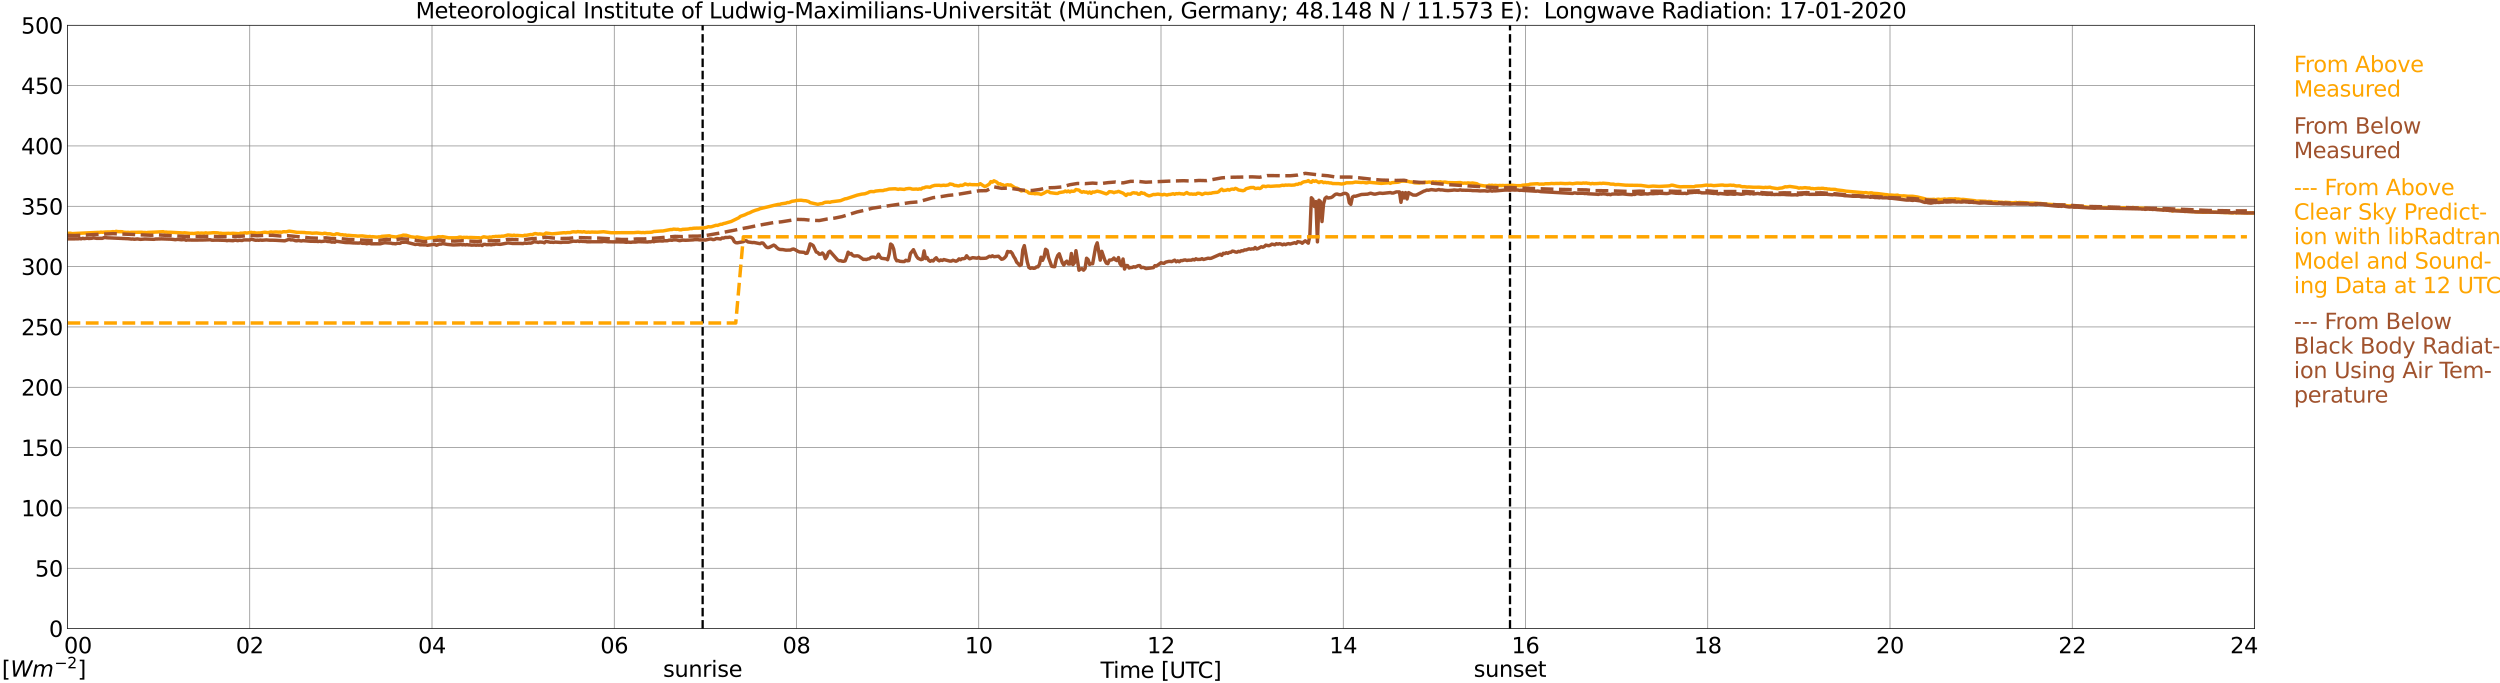 <?xml version="1.0" encoding="utf-8" standalone="no"?>
<!DOCTYPE svg PUBLIC "-//W3C//DTD SVG 1.1//EN"
  "http://www.w3.org/Graphics/SVG/1.1/DTD/svg11.dtd">
<svg xmlns:xlink="http://www.w3.org/1999/xlink" width="1085.4pt" height="296.64pt" viewBox="0 0 1085.4 296.64" xmlns="http://www.w3.org/2000/svg" version="1.1">
 <defs>
  <style type="text/css">*{stroke-linejoin: round; stroke-linecap: butt}</style>
 </defs>
 <g id="figure_1">
  <g id="patch_1">
   <path d="M 0 296.64 
L 1085.4 296.64 
L 1085.4 0 
L 0 0 
z
" style="fill: #ffffff"/>
  </g>
  <g id="axes_1">
   <g id="patch_2">
    <path d="M 29.306 272.909 
L 978.814 272.909 
L 978.814 10.976 
L 29.306 10.976 
z
" style="fill: #ffffff"/>
   </g>
   <g id="patch_3">
    <path d="M 978.814 272.909 
L 978.814 272.909 
L 978.814 10.976 
L 978.814 10.976 
z
" clip-path="url(#p0b01c1df6d)" style="fill: #d3d3d3; opacity: 0.25; stroke: #d3d3d3; stroke-linejoin: miter"/>
   </g>
   <g id="matplotlib.axis_1">
    <g id="xtick_1">
     <g id="line2d_1">
      <path d="M 29.306 272.909 
L 29.306 10.976 
" clip-path="url(#p0b01c1df6d)" style="fill: none; stroke: #808080; stroke-width: 0.3; stroke-linecap: square"/>
     </g>
     <g id="line2d_2"/>
     <g id="text_1">
      <!--    00 -->
      <g transform="translate(18.733 283.627) scale(0.095 -0.095)">
       <defs>
        <path id="DejaVuSans-20" transform="scale(0.016)"/>
        <path id="DejaVuSans-30" d="M 2034 4250 
Q 1547 4250 1301 3770 
Q 1056 3291 1056 2328 
Q 1056 1369 1301 889 
Q 1547 409 2034 409 
Q 2525 409 2770 889 
Q 3016 1369 3016 2328 
Q 3016 3291 2770 3770 
Q 2525 4250 2034 4250 
z
M 2034 4750 
Q 2819 4750 3233 4129 
Q 3647 3509 3647 2328 
Q 3647 1150 3233 529 
Q 2819 -91 2034 -91 
Q 1250 -91 836 529 
Q 422 1150 422 2328 
Q 422 3509 836 4129 
Q 1250 4750 2034 4750 
z
" transform="scale(0.016)"/>
       </defs>
       <use xlink:href="#DejaVuSans-20"/>
       <use xlink:href="#DejaVuSans-20" transform="translate(31.787 0)"/>
       <use xlink:href="#DejaVuSans-20" transform="translate(63.574 0)"/>
       <use xlink:href="#DejaVuSans-30" transform="translate(95.361 0)"/>
       <use xlink:href="#DejaVuSans-30" transform="translate(158.984 0)"/>
      </g>
     </g>
    </g>
    <g id="xtick_2">
     <g id="line2d_3">
      <path d="M 108.431 272.909 
L 108.431 10.976 
" clip-path="url(#p0b01c1df6d)" style="fill: none; stroke: #808080; stroke-width: 0.3; stroke-linecap: square"/>
     </g>
     <g id="line2d_4"/>
     <g id="text_2">
      <!-- 02 -->
      <g transform="translate(102.387 283.627) scale(0.095 -0.095)">
       <defs>
        <path id="DejaVuSans-32" d="M 1228 531 
L 3431 531 
L 3431 0 
L 469 0 
L 469 531 
Q 828 903 1448 1529 
Q 2069 2156 2228 2338 
Q 2531 2678 2651 2914 
Q 2772 3150 2772 3378 
Q 2772 3750 2511 3984 
Q 2250 4219 1831 4219 
Q 1534 4219 1204 4116 
Q 875 4013 500 3803 
L 500 4441 
Q 881 4594 1212 4672 
Q 1544 4750 1819 4750 
Q 2544 4750 2975 4387 
Q 3406 4025 3406 3419 
Q 3406 3131 3298 2873 
Q 3191 2616 2906 2266 
Q 2828 2175 2409 1742 
Q 1991 1309 1228 531 
z
" transform="scale(0.016)"/>
       </defs>
       <use xlink:href="#DejaVuSans-30"/>
       <use xlink:href="#DejaVuSans-32" transform="translate(63.623 0)"/>
      </g>
     </g>
    </g>
    <g id="xtick_3">
     <g id="line2d_5">
      <path d="M 187.557 272.909 
L 187.557 10.976 
" clip-path="url(#p0b01c1df6d)" style="fill: none; stroke: #808080; stroke-width: 0.3; stroke-linecap: square"/>
     </g>
     <g id="line2d_6"/>
     <g id="text_3">
      <!-- 04 -->
      <g transform="translate(181.513 283.627) scale(0.095 -0.095)">
       <defs>
        <path id="DejaVuSans-34" d="M 2419 4116 
L 825 1625 
L 2419 1625 
L 2419 4116 
z
M 2253 4666 
L 3047 4666 
L 3047 1625 
L 3713 1625 
L 3713 1100 
L 3047 1100 
L 3047 0 
L 2419 0 
L 2419 1100 
L 313 1100 
L 313 1709 
L 2253 4666 
z
" transform="scale(0.016)"/>
       </defs>
       <use xlink:href="#DejaVuSans-30"/>
       <use xlink:href="#DejaVuSans-34" transform="translate(63.623 0)"/>
      </g>
     </g>
    </g>
    <g id="xtick_4">
     <g id="line2d_7">
      <path d="M 266.683 272.909 
L 266.683 10.976 
" clip-path="url(#p0b01c1df6d)" style="fill: none; stroke: #808080; stroke-width: 0.3; stroke-linecap: square"/>
     </g>
     <g id="line2d_8"/>
     <g id="text_4">
      <!-- 06 -->
      <g transform="translate(260.638 283.627) scale(0.095 -0.095)">
       <defs>
        <path id="DejaVuSans-36" d="M 2113 2584 
Q 1688 2584 1439 2293 
Q 1191 2003 1191 1497 
Q 1191 994 1439 701 
Q 1688 409 2113 409 
Q 2538 409 2786 701 
Q 3034 994 3034 1497 
Q 3034 2003 2786 2293 
Q 2538 2584 2113 2584 
z
M 3366 4563 
L 3366 3988 
Q 3128 4100 2886 4159 
Q 2644 4219 2406 4219 
Q 1781 4219 1451 3797 
Q 1122 3375 1075 2522 
Q 1259 2794 1537 2939 
Q 1816 3084 2150 3084 
Q 2853 3084 3261 2657 
Q 3669 2231 3669 1497 
Q 3669 778 3244 343 
Q 2819 -91 2113 -91 
Q 1303 -91 875 529 
Q 447 1150 447 2328 
Q 447 3434 972 4092 
Q 1497 4750 2381 4750 
Q 2619 4750 2861 4703 
Q 3103 4656 3366 4563 
z
" transform="scale(0.016)"/>
       </defs>
       <use xlink:href="#DejaVuSans-30"/>
       <use xlink:href="#DejaVuSans-36" transform="translate(63.623 0)"/>
      </g>
     </g>
    </g>
    <g id="xtick_5">
     <g id="line2d_9">
      <path d="M 345.808 272.909 
L 345.808 10.976 
" clip-path="url(#p0b01c1df6d)" style="fill: none; stroke: #808080; stroke-width: 0.3; stroke-linecap: square"/>
     </g>
     <g id="line2d_10"/>
     <g id="text_5">
      <!-- 08 -->
      <g transform="translate(339.764 283.627) scale(0.095 -0.095)">
       <defs>
        <path id="DejaVuSans-38" d="M 2034 2216 
Q 1584 2216 1326 1975 
Q 1069 1734 1069 1313 
Q 1069 891 1326 650 
Q 1584 409 2034 409 
Q 2484 409 2743 651 
Q 3003 894 3003 1313 
Q 3003 1734 2745 1975 
Q 2488 2216 2034 2216 
z
M 1403 2484 
Q 997 2584 770 2862 
Q 544 3141 544 3541 
Q 544 4100 942 4425 
Q 1341 4750 2034 4750 
Q 2731 4750 3128 4425 
Q 3525 4100 3525 3541 
Q 3525 3141 3298 2862 
Q 3072 2584 2669 2484 
Q 3125 2378 3379 2068 
Q 3634 1759 3634 1313 
Q 3634 634 3220 271 
Q 2806 -91 2034 -91 
Q 1263 -91 848 271 
Q 434 634 434 1313 
Q 434 1759 690 2068 
Q 947 2378 1403 2484 
z
M 1172 3481 
Q 1172 3119 1398 2916 
Q 1625 2713 2034 2713 
Q 2441 2713 2670 2916 
Q 2900 3119 2900 3481 
Q 2900 3844 2670 4047 
Q 2441 4250 2034 4250 
Q 1625 4250 1398 4047 
Q 1172 3844 1172 3481 
z
" transform="scale(0.016)"/>
       </defs>
       <use xlink:href="#DejaVuSans-30"/>
       <use xlink:href="#DejaVuSans-38" transform="translate(63.623 0)"/>
      </g>
     </g>
    </g>
    <g id="xtick_6">
     <g id="line2d_11">
      <path d="M 424.934 272.909 
L 424.934 10.976 
" clip-path="url(#p0b01c1df6d)" style="fill: none; stroke: #808080; stroke-width: 0.3; stroke-linecap: square"/>
     </g>
     <g id="line2d_12"/>
     <g id="text_6">
      <!-- 10 -->
      <g transform="translate(418.89 283.627) scale(0.095 -0.095)">
       <defs>
        <path id="DejaVuSans-31" d="M 794 531 
L 1825 531 
L 1825 4091 
L 703 3866 
L 703 4441 
L 1819 4666 
L 2450 4666 
L 2450 531 
L 3481 531 
L 3481 0 
L 794 0 
L 794 531 
z
" transform="scale(0.016)"/>
       </defs>
       <use xlink:href="#DejaVuSans-31"/>
       <use xlink:href="#DejaVuSans-30" transform="translate(63.623 0)"/>
      </g>
     </g>
    </g>
    <g id="xtick_7">
     <g id="line2d_13">
      <path d="M 504.06 272.909 
L 504.06 10.976 
" clip-path="url(#p0b01c1df6d)" style="fill: none; stroke: #808080; stroke-width: 0.3; stroke-linecap: square"/>
     </g>
     <g id="line2d_14"/>
     <g id="text_7">
      <!-- 12 -->
      <g transform="translate(498.015 283.627) scale(0.095 -0.095)">
       <use xlink:href="#DejaVuSans-31"/>
       <use xlink:href="#DejaVuSans-32" transform="translate(63.623 0)"/>
      </g>
     </g>
    </g>
    <g id="xtick_8">
     <g id="line2d_15">
      <path d="M 583.185 272.909 
L 583.185 10.976 
" clip-path="url(#p0b01c1df6d)" style="fill: none; stroke: #808080; stroke-width: 0.3; stroke-linecap: square"/>
     </g>
     <g id="line2d_16"/>
     <g id="text_8">
      <!-- 14 -->
      <g transform="translate(577.141 283.627) scale(0.095 -0.095)">
       <use xlink:href="#DejaVuSans-31"/>
       <use xlink:href="#DejaVuSans-34" transform="translate(63.623 0)"/>
      </g>
     </g>
    </g>
    <g id="xtick_9">
     <g id="line2d_17">
      <path d="M 662.311 272.909 
L 662.311 10.976 
" clip-path="url(#p0b01c1df6d)" style="fill: none; stroke: #808080; stroke-width: 0.3; stroke-linecap: square"/>
     </g>
     <g id="line2d_18"/>
     <g id="text_9">
      <!-- 16 -->
      <g transform="translate(656.267 283.627) scale(0.095 -0.095)">
       <use xlink:href="#DejaVuSans-31"/>
       <use xlink:href="#DejaVuSans-36" transform="translate(63.623 0)"/>
      </g>
     </g>
    </g>
    <g id="xtick_10">
     <g id="line2d_19">
      <path d="M 741.437 272.909 
L 741.437 10.976 
" clip-path="url(#p0b01c1df6d)" style="fill: none; stroke: #808080; stroke-width: 0.3; stroke-linecap: square"/>
     </g>
     <g id="line2d_20"/>
     <g id="text_10">
      <!-- 18 -->
      <g transform="translate(735.392 283.627) scale(0.095 -0.095)">
       <use xlink:href="#DejaVuSans-31"/>
       <use xlink:href="#DejaVuSans-38" transform="translate(63.623 0)"/>
      </g>
     </g>
    </g>
    <g id="xtick_11">
     <g id="line2d_21">
      <path d="M 820.562 272.909 
L 820.562 10.976 
" clip-path="url(#p0b01c1df6d)" style="fill: none; stroke: #808080; stroke-width: 0.3; stroke-linecap: square"/>
     </g>
     <g id="line2d_22"/>
     <g id="text_11">
      <!-- 20 -->
      <g transform="translate(814.518 283.627) scale(0.095 -0.095)">
       <use xlink:href="#DejaVuSans-32"/>
       <use xlink:href="#DejaVuSans-30" transform="translate(63.623 0)"/>
      </g>
     </g>
    </g>
    <g id="xtick_12">
     <g id="line2d_23">
      <path d="M 899.688 272.909 
L 899.688 10.976 
" clip-path="url(#p0b01c1df6d)" style="fill: none; stroke: #808080; stroke-width: 0.3; stroke-linecap: square"/>
     </g>
     <g id="line2d_24"/>
     <g id="text_12">
      <!-- 22 -->
      <g transform="translate(893.644 283.627) scale(0.095 -0.095)">
       <use xlink:href="#DejaVuSans-32"/>
       <use xlink:href="#DejaVuSans-32" transform="translate(63.623 0)"/>
      </g>
     </g>
    </g>
    <g id="xtick_13">
     <g id="line2d_25">
      <path d="M 978.814 272.909 
L 978.814 10.976 
" clip-path="url(#p0b01c1df6d)" style="fill: none; stroke: #808080; stroke-width: 0.3; stroke-linecap: square"/>
     </g>
     <g id="line2d_26"/>
     <g id="text_13">
      <!-- 24    -->
      <g transform="translate(968.241 283.627) scale(0.095 -0.095)">
       <use xlink:href="#DejaVuSans-32"/>
       <use xlink:href="#DejaVuSans-34" transform="translate(63.623 0)"/>
       <use xlink:href="#DejaVuSans-20" transform="translate(127.246 0)"/>
       <use xlink:href="#DejaVuSans-20" transform="translate(159.033 0)"/>
       <use xlink:href="#DejaVuSans-20" transform="translate(190.82 0)"/>
      </g>
     </g>
    </g>
    <g id="text_14">
     <!-- Time [UTC] -->
     <g transform="translate(477.806 294.322) scale(0.095 -0.095)">
      <defs>
       <path id="DejaVuSans-54" d="M -19 4666 
L 3928 4666 
L 3928 4134 
L 2272 4134 
L 2272 0 
L 1638 0 
L 1638 4134 
L -19 4134 
L -19 4666 
z
" transform="scale(0.016)"/>
       <path id="DejaVuSans-69" d="M 603 3500 
L 1178 3500 
L 1178 0 
L 603 0 
L 603 3500 
z
M 603 4863 
L 1178 4863 
L 1178 4134 
L 603 4134 
L 603 4863 
z
" transform="scale(0.016)"/>
       <path id="DejaVuSans-6d" d="M 3328 2828 
Q 3544 3216 3844 3400 
Q 4144 3584 4550 3584 
Q 5097 3584 5394 3201 
Q 5691 2819 5691 2113 
L 5691 0 
L 5113 0 
L 5113 2094 
Q 5113 2597 4934 2840 
Q 4756 3084 4391 3084 
Q 3944 3084 3684 2787 
Q 3425 2491 3425 1978 
L 3425 0 
L 2847 0 
L 2847 2094 
Q 2847 2600 2669 2842 
Q 2491 3084 2119 3084 
Q 1678 3084 1418 2786 
Q 1159 2488 1159 1978 
L 1159 0 
L 581 0 
L 581 3500 
L 1159 3500 
L 1159 2956 
Q 1356 3278 1631 3431 
Q 1906 3584 2284 3584 
Q 2666 3584 2933 3390 
Q 3200 3197 3328 2828 
z
" transform="scale(0.016)"/>
       <path id="DejaVuSans-65" d="M 3597 1894 
L 3597 1613 
L 953 1613 
Q 991 1019 1311 708 
Q 1631 397 2203 397 
Q 2534 397 2845 478 
Q 3156 559 3463 722 
L 3463 178 
Q 3153 47 2828 -22 
Q 2503 -91 2169 -91 
Q 1331 -91 842 396 
Q 353 884 353 1716 
Q 353 2575 817 3079 
Q 1281 3584 2069 3584 
Q 2775 3584 3186 3129 
Q 3597 2675 3597 1894 
z
M 3022 2063 
Q 3016 2534 2758 2815 
Q 2500 3097 2075 3097 
Q 1594 3097 1305 2825 
Q 1016 2553 972 2059 
L 3022 2063 
z
" transform="scale(0.016)"/>
       <path id="DejaVuSans-5b" d="M 550 4863 
L 1875 4863 
L 1875 4416 
L 1125 4416 
L 1125 -397 
L 1875 -397 
L 1875 -844 
L 550 -844 
L 550 4863 
z
" transform="scale(0.016)"/>
       <path id="DejaVuSans-55" d="M 556 4666 
L 1191 4666 
L 1191 1831 
Q 1191 1081 1462 751 
Q 1734 422 2344 422 
Q 2950 422 3222 751 
Q 3494 1081 3494 1831 
L 3494 4666 
L 4128 4666 
L 4128 1753 
Q 4128 841 3676 375 
Q 3225 -91 2344 -91 
Q 1459 -91 1007 375 
Q 556 841 556 1753 
L 556 4666 
z
" transform="scale(0.016)"/>
       <path id="DejaVuSans-43" d="M 4122 4306 
L 4122 3641 
Q 3803 3938 3442 4084 
Q 3081 4231 2675 4231 
Q 1875 4231 1450 3742 
Q 1025 3253 1025 2328 
Q 1025 1406 1450 917 
Q 1875 428 2675 428 
Q 3081 428 3442 575 
Q 3803 722 4122 1019 
L 4122 359 
Q 3791 134 3420 21 
Q 3050 -91 2638 -91 
Q 1578 -91 968 557 
Q 359 1206 359 2328 
Q 359 3453 968 4101 
Q 1578 4750 2638 4750 
Q 3056 4750 3426 4639 
Q 3797 4528 4122 4306 
z
" transform="scale(0.016)"/>
       <path id="DejaVuSans-5d" d="M 1947 4863 
L 1947 -844 
L 622 -844 
L 622 -397 
L 1369 -397 
L 1369 4416 
L 622 4416 
L 622 4863 
L 1947 4863 
z
" transform="scale(0.016)"/>
      </defs>
      <use xlink:href="#DejaVuSans-54"/>
      <use xlink:href="#DejaVuSans-69" transform="translate(57.959 0)"/>
      <use xlink:href="#DejaVuSans-6d" transform="translate(85.742 0)"/>
      <use xlink:href="#DejaVuSans-65" transform="translate(183.154 0)"/>
      <use xlink:href="#DejaVuSans-20" transform="translate(244.678 0)"/>
      <use xlink:href="#DejaVuSans-5b" transform="translate(276.465 0)"/>
      <use xlink:href="#DejaVuSans-55" transform="translate(315.479 0)"/>
      <use xlink:href="#DejaVuSans-54" transform="translate(388.672 0)"/>
      <use xlink:href="#DejaVuSans-43" transform="translate(443.881 0)"/>
      <use xlink:href="#DejaVuSans-5d" transform="translate(513.705 0)"/>
     </g>
    </g>
   </g>
   <g id="matplotlib.axis_2">
    <g id="ytick_1">
     <g id="line2d_27">
      <path d="M 29.306 272.909 
L 978.814 272.909 
" clip-path="url(#p0b01c1df6d)" style="fill: none; stroke: #808080; stroke-width: 0.3; stroke-linecap: square"/>
     </g>
     <g id="line2d_28"/>
     <g id="text_15">
      <!-- 0 -->
      <g transform="translate(21.261 276.518) scale(0.095 -0.095)">
       <use xlink:href="#DejaVuSans-30"/>
      </g>
     </g>
    </g>
    <g id="ytick_2">
     <g id="line2d_29">
      <path d="M 29.306 246.715 
L 978.814 246.715 
" clip-path="url(#p0b01c1df6d)" style="fill: none; stroke: #808080; stroke-width: 0.3; stroke-linecap: square"/>
     </g>
     <g id="line2d_30"/>
     <g id="text_16">
      <!-- 50 -->
      <g transform="translate(15.217 250.325) scale(0.095 -0.095)">
       <defs>
        <path id="DejaVuSans-35" d="M 691 4666 
L 3169 4666 
L 3169 4134 
L 1269 4134 
L 1269 2991 
Q 1406 3038 1543 3061 
Q 1681 3084 1819 3084 
Q 2600 3084 3056 2656 
Q 3513 2228 3513 1497 
Q 3513 744 3044 326 
Q 2575 -91 1722 -91 
Q 1428 -91 1123 -41 
Q 819 9 494 109 
L 494 744 
Q 775 591 1075 516 
Q 1375 441 1709 441 
Q 2250 441 2565 725 
Q 2881 1009 2881 1497 
Q 2881 1984 2565 2268 
Q 2250 2553 1709 2553 
Q 1456 2553 1204 2497 
Q 953 2441 691 2322 
L 691 4666 
z
" transform="scale(0.016)"/>
       </defs>
       <use xlink:href="#DejaVuSans-35"/>
       <use xlink:href="#DejaVuSans-30" transform="translate(63.623 0)"/>
      </g>
     </g>
    </g>
    <g id="ytick_3">
     <g id="line2d_31">
      <path d="M 29.306 220.522 
L 978.814 220.522 
" clip-path="url(#p0b01c1df6d)" style="fill: none; stroke: #808080; stroke-width: 0.3; stroke-linecap: square"/>
     </g>
     <g id="line2d_32"/>
     <g id="text_17">
      <!-- 100 -->
      <g transform="translate(9.173 224.131) scale(0.095 -0.095)">
       <use xlink:href="#DejaVuSans-31"/>
       <use xlink:href="#DejaVuSans-30" transform="translate(63.623 0)"/>
       <use xlink:href="#DejaVuSans-30" transform="translate(127.246 0)"/>
      </g>
     </g>
    </g>
    <g id="ytick_4">
     <g id="line2d_33">
      <path d="M 29.306 194.329 
L 978.814 194.329 
" clip-path="url(#p0b01c1df6d)" style="fill: none; stroke: #808080; stroke-width: 0.3; stroke-linecap: square"/>
     </g>
     <g id="line2d_34"/>
     <g id="text_18">
      <!-- 150 -->
      <g transform="translate(9.173 197.938) scale(0.095 -0.095)">
       <use xlink:href="#DejaVuSans-31"/>
       <use xlink:href="#DejaVuSans-35" transform="translate(63.623 0)"/>
       <use xlink:href="#DejaVuSans-30" transform="translate(127.246 0)"/>
      </g>
     </g>
    </g>
    <g id="ytick_5">
     <g id="line2d_35">
      <path d="M 29.306 168.136 
L 978.814 168.136 
" clip-path="url(#p0b01c1df6d)" style="fill: none; stroke: #808080; stroke-width: 0.3; stroke-linecap: square"/>
     </g>
     <g id="line2d_36"/>
     <g id="text_19">
      <!-- 200 -->
      <g transform="translate(9.173 171.745) scale(0.095 -0.095)">
       <use xlink:href="#DejaVuSans-32"/>
       <use xlink:href="#DejaVuSans-30" transform="translate(63.623 0)"/>
       <use xlink:href="#DejaVuSans-30" transform="translate(127.246 0)"/>
      </g>
     </g>
    </g>
    <g id="ytick_6">
     <g id="line2d_37">
      <path d="M 29.306 141.942 
L 978.814 141.942 
" clip-path="url(#p0b01c1df6d)" style="fill: none; stroke: #808080; stroke-width: 0.3; stroke-linecap: square"/>
     </g>
     <g id="line2d_38"/>
     <g id="text_20">
      <!-- 250 -->
      <g transform="translate(9.173 145.551) scale(0.095 -0.095)">
       <use xlink:href="#DejaVuSans-32"/>
       <use xlink:href="#DejaVuSans-35" transform="translate(63.623 0)"/>
       <use xlink:href="#DejaVuSans-30" transform="translate(127.246 0)"/>
      </g>
     </g>
    </g>
    <g id="ytick_7">
     <g id="line2d_39">
      <path d="M 29.306 115.749 
L 978.814 115.749 
" clip-path="url(#p0b01c1df6d)" style="fill: none; stroke: #808080; stroke-width: 0.3; stroke-linecap: square"/>
     </g>
     <g id="line2d_40"/>
     <g id="text_21">
      <!-- 300 -->
      <g transform="translate(9.173 119.358) scale(0.095 -0.095)">
       <defs>
        <path id="DejaVuSans-33" d="M 2597 2516 
Q 3050 2419 3304 2112 
Q 3559 1806 3559 1356 
Q 3559 666 3084 287 
Q 2609 -91 1734 -91 
Q 1441 -91 1130 -33 
Q 819 25 488 141 
L 488 750 
Q 750 597 1062 519 
Q 1375 441 1716 441 
Q 2309 441 2620 675 
Q 2931 909 2931 1356 
Q 2931 1769 2642 2001 
Q 2353 2234 1838 2234 
L 1294 2234 
L 1294 2753 
L 1863 2753 
Q 2328 2753 2575 2939 
Q 2822 3125 2822 3475 
Q 2822 3834 2567 4026 
Q 2313 4219 1838 4219 
Q 1578 4219 1281 4162 
Q 984 4106 628 3988 
L 628 4550 
Q 988 4650 1302 4700 
Q 1616 4750 1894 4750 
Q 2613 4750 3031 4423 
Q 3450 4097 3450 3541 
Q 3450 3153 3228 2886 
Q 3006 2619 2597 2516 
z
" transform="scale(0.016)"/>
       </defs>
       <use xlink:href="#DejaVuSans-33"/>
       <use xlink:href="#DejaVuSans-30" transform="translate(63.623 0)"/>
       <use xlink:href="#DejaVuSans-30" transform="translate(127.246 0)"/>
      </g>
     </g>
    </g>
    <g id="ytick_8">
     <g id="line2d_41">
      <path d="M 29.306 89.556 
L 978.814 89.556 
" clip-path="url(#p0b01c1df6d)" style="fill: none; stroke: #808080; stroke-width: 0.3; stroke-linecap: square"/>
     </g>
     <g id="line2d_42"/>
     <g id="text_22">
      <!-- 350 -->
      <g transform="translate(9.173 93.165) scale(0.095 -0.095)">
       <use xlink:href="#DejaVuSans-33"/>
       <use xlink:href="#DejaVuSans-35" transform="translate(63.623 0)"/>
       <use xlink:href="#DejaVuSans-30" transform="translate(127.246 0)"/>
      </g>
     </g>
    </g>
    <g id="ytick_9">
     <g id="line2d_43">
      <path d="M 29.306 63.362 
L 978.814 63.362 
" clip-path="url(#p0b01c1df6d)" style="fill: none; stroke: #808080; stroke-width: 0.3; stroke-linecap: square"/>
     </g>
     <g id="line2d_44"/>
     <g id="text_23">
      <!-- 400 -->
      <g transform="translate(9.173 66.972) scale(0.095 -0.095)">
       <use xlink:href="#DejaVuSans-34"/>
       <use xlink:href="#DejaVuSans-30" transform="translate(63.623 0)"/>
       <use xlink:href="#DejaVuSans-30" transform="translate(127.246 0)"/>
      </g>
     </g>
    </g>
    <g id="ytick_10">
     <g id="line2d_45">
      <path d="M 29.306 37.169 
L 978.814 37.169 
" clip-path="url(#p0b01c1df6d)" style="fill: none; stroke: #808080; stroke-width: 0.3; stroke-linecap: square"/>
     </g>
     <g id="line2d_46"/>
     <g id="text_24">
      <!-- 450 -->
      <g transform="translate(9.173 40.778) scale(0.095 -0.095)">
       <use xlink:href="#DejaVuSans-34"/>
       <use xlink:href="#DejaVuSans-35" transform="translate(63.623 0)"/>
       <use xlink:href="#DejaVuSans-30" transform="translate(127.246 0)"/>
      </g>
     </g>
    </g>
    <g id="ytick_11">
     <g id="line2d_47">
      <path d="M 29.306 10.976 
L 978.814 10.976 
" clip-path="url(#p0b01c1df6d)" style="fill: none; stroke: #808080; stroke-width: 0.3; stroke-linecap: square"/>
     </g>
     <g id="line2d_48"/>
     <g id="text_25">
      <!-- 500 -->
      <g transform="translate(9.173 14.585) scale(0.095 -0.095)">
       <use xlink:href="#DejaVuSans-35"/>
       <use xlink:href="#DejaVuSans-30" transform="translate(63.623 0)"/>
       <use xlink:href="#DejaVuSans-30" transform="translate(127.246 0)"/>
      </g>
     </g>
    </g>
   </g>
   <g id="line2d_49">
    <path d="M 305.059 272.909 
L 305.059 10.976 
" clip-path="url(#p0b01c1df6d)" style="fill: none; stroke-dasharray: 3.7,1.6; stroke-dashoffset: 0; stroke: #000000"/>
   </g>
   <g id="line2d_50">
    <path d="M 655.585 272.909 
L 655.585 10.976 
" clip-path="url(#p0b01c1df6d)" style="fill: none; stroke-dasharray: 3.7,1.6; stroke-dashoffset: 0; stroke: #000000"/>
   </g>
   <g id="line2d_51">
    <path d="M 29.306 101.295 
L 30.625 101.259 
L 31.284 101.437 
L 32.603 101.358 
L 42.493 100.892 
L 43.153 100.903 
L 43.812 100.782 
L 44.472 100.84 
L 45.79 100.73 
L 47.109 100.683 
L 47.768 100.709 
L 49.087 100.557 
L 49.747 100.667 
L 50.406 100.421 
L 51.065 100.557 
L 53.043 100.599 
L 53.703 100.803 
L 55.022 100.892 
L 55.681 100.855 
L 56.34 100.96 
L 57 100.855 
L 58.319 100.861 
L 61.615 100.84 
L 62.275 100.944 
L 62.934 100.913 
L 63.594 101.018 
L 64.253 100.897 
L 67.55 100.761 
L 70.847 100.588 
L 71.506 100.787 
L 72.166 100.745 
L 72.825 100.85 
L 74.144 100.84 
L 78.759 101.096 
L 79.419 101.149 
L 80.078 101.054 
L 82.716 101.348 
L 83.375 101.306 
L 84.034 101.379 
L 86.013 101.123 
L 86.672 101.269 
L 87.331 101.18 
L 88.65 101.248 
L 89.309 101.075 
L 89.969 101.217 
L 91.288 101.149 
L 92.606 101.023 
L 94.584 101.096 
L 95.244 101.269 
L 95.903 101.243 
L 96.563 101.374 
L 98.541 101.332 
L 99.2 101.29 
L 99.86 101.364 
L 101.178 101.275 
L 103.816 101.463 
L 104.475 101.206 
L 105.135 101.259 
L 106.453 101.06 
L 107.113 101.191 
L 109.091 100.882 
L 109.75 101.034 
L 110.41 100.96 
L 111.069 101.164 
L 113.047 101.117 
L 115.025 100.829 
L 116.344 101.013 
L 117.663 100.693 
L 118.322 100.824 
L 119.641 100.714 
L 120.96 100.787 
L 121.619 100.751 
L 122.278 100.85 
L 122.938 100.599 
L 124.257 100.635 
L 125.575 100.352 
L 127.553 100.635 
L 128.872 100.861 
L 132.169 100.929 
L 132.829 101.065 
L 134.807 101.133 
L 135.466 101.254 
L 137.444 101.154 
L 140.082 101.468 
L 140.741 101.269 
L 141.4 101.306 
L 142.06 101.51 
L 143.379 101.51 
L 144.697 101.903 
L 145.357 101.851 
L 146.016 101.495 
L 146.676 101.536 
L 147.994 101.908 
L 148.654 101.877 
L 149.313 102.055 
L 149.972 101.992 
L 150.632 102.217 
L 151.291 102.149 
L 152.61 102.291 
L 154.588 102.401 
L 155.247 102.5 
L 157.226 102.411 
L 159.863 102.752 
L 160.523 102.642 
L 161.182 102.83 
L 161.841 102.752 
L 163.16 102.904 
L 163.819 102.935 
L 164.479 102.815 
L 165.138 102.841 
L 165.798 102.61 
L 169.094 102.369 
L 169.754 102.642 
L 171.732 102.862 
L 172.391 102.83 
L 173.051 102.595 
L 174.37 102.333 
L 175.029 102.081 
L 176.348 102.144 
L 177.666 102.553 
L 178.326 102.799 
L 179.645 102.956 
L 180.304 103.061 
L 180.963 102.862 
L 184.92 103.527 
L 186.238 103.344 
L 188.216 103.108 
L 189.535 103.092 
L 190.195 102.768 
L 191.513 102.841 
L 192.173 102.741 
L 194.81 103.249 
L 198.107 103.223 
L 198.767 103.155 
L 199.426 102.94 
L 200.085 102.956 
L 200.745 103.155 
L 201.404 103.035 
L 202.063 103.092 
L 202.723 103.035 
L 203.382 103.166 
L 204.042 103.082 
L 207.339 103.213 
L 207.998 103.213 
L 208.657 103.38 
L 209.976 102.794 
L 211.295 103.024 
L 211.954 103.061 
L 212.614 102.888 
L 213.273 103.003 
L 213.932 102.757 
L 214.592 102.757 
L 215.251 102.631 
L 215.91 102.678 
L 216.57 102.595 
L 217.229 102.631 
L 217.889 102.506 
L 218.548 102.537 
L 219.867 102.207 
L 220.526 102.013 
L 221.845 102.144 
L 222.504 102.244 
L 223.164 102.081 
L 223.823 102.275 
L 224.482 102.197 
L 227.12 102.38 
L 227.779 102.134 
L 228.439 102.181 
L 230.417 101.804 
L 231.076 101.903 
L 231.736 101.578 
L 232.395 101.39 
L 233.714 101.646 
L 234.373 101.536 
L 235.692 101.725 
L 236.351 101.652 
L 237.011 101.185 
L 238.329 101.337 
L 239.648 101.542 
L 244.923 101.023 
L 245.583 101.112 
L 246.242 100.997 
L 247.561 100.981 
L 248.22 100.745 
L 248.88 100.635 
L 250.198 100.719 
L 250.858 100.536 
L 251.517 100.646 
L 252.176 100.635 
L 252.836 100.745 
L 253.495 100.573 
L 254.155 100.766 
L 254.814 100.834 
L 255.473 100.756 
L 256.133 100.84 
L 256.792 100.751 
L 259.43 100.808 
L 262.067 100.614 
L 265.364 101.044 
L 275.255 101.002 
L 276.573 100.882 
L 277.233 100.866 
L 278.552 101.013 
L 279.211 100.944 
L 279.87 101.023 
L 280.53 100.918 
L 282.508 100.866 
L 283.167 100.761 
L 283.827 100.525 
L 287.124 100.284 
L 287.783 100.279 
L 291.08 99.656 
L 291.739 99.666 
L 292.399 99.467 
L 293.717 99.567 
L 294.377 99.535 
L 295.036 99.75 
L 295.696 99.781 
L 296.355 99.572 
L 298.333 99.478 
L 298.992 99.41 
L 299.652 99.226 
L 300.311 99.268 
L 300.971 99.1 
L 302.289 99.053 
L 303.608 99.032 
L 304.927 98.954 
L 305.586 98.954 
L 306.905 98.676 
L 307.564 98.409 
L 308.224 98.508 
L 308.883 98.44 
L 310.861 97.817 
L 311.521 97.869 
L 312.839 97.377 
L 313.499 97.356 
L 314.158 97.052 
L 314.818 96.932 
L 316.136 96.534 
L 317.455 96.162 
L 320.752 94.543 
L 321.411 93.956 
L 323.39 93.259 
L 324.708 92.62 
L 325.368 92.426 
L 326.686 91.777 
L 328.005 91.284 
L 329.324 90.912 
L 329.983 90.598 
L 333.28 89.833 
L 335.918 89.178 
L 337.896 88.738 
L 338.555 88.723 
L 339.215 88.482 
L 341.193 88.199 
L 341.852 87.932 
L 342.512 87.958 
L 343.83 87.403 
L 345.149 87.214 
L 345.808 87.036 
L 347.787 86.926 
L 349.105 87.13 
L 349.765 87.135 
L 351.083 87.486 
L 351.743 87.968 
L 355.04 88.712 
L 356.359 88.429 
L 357.018 88.387 
L 357.677 88.026 
L 358.337 87.822 
L 359.655 87.748 
L 360.315 87.848 
L 360.974 87.612 
L 364.93 87.114 
L 366.909 86.318 
L 367.568 86.245 
L 372.184 84.715 
L 374.162 84.275 
L 375.481 84.134 
L 376.799 83.678 
L 377.459 83.311 
L 378.118 83.159 
L 379.437 83.212 
L 380.096 82.965 
L 382.074 82.745 
L 383.393 82.751 
L 384.053 82.504 
L 384.712 82.436 
L 386.031 82.07 
L 388.668 81.944 
L 389.987 82.221 
L 390.646 82.054 
L 392.624 82.242 
L 393.284 81.981 
L 394.603 81.829 
L 395.262 81.844 
L 395.921 82.08 
L 396.581 82.138 
L 397.899 82.059 
L 398.559 82.185 
L 399.218 81.991 
L 399.878 82.096 
L 400.537 81.593 
L 401.196 81.546 
L 401.856 81.231 
L 402.515 81.174 
L 403.834 81.305 
L 404.493 80.88 
L 405.812 80.487 
L 407.79 80.44 
L 408.45 80.566 
L 409.768 80.404 
L 410.428 80.519 
L 411.746 80.315 
L 412.406 79.864 
L 413.725 80.1 
L 414.384 80.524 
L 415.043 80.519 
L 415.703 80.676 
L 416.362 80.718 
L 417.022 80.393 
L 417.681 80.524 
L 418.34 80.257 
L 419 79.848 
L 420.318 80.252 
L 420.978 79.995 
L 421.637 80.157 
L 424.934 80.215 
L 425.593 79.744 
L 426.912 80.629 
L 427.572 80.969 
L 428.231 80.744 
L 429.55 79.885 
L 430.209 78.853 
L 430.869 79.078 
L 431.528 78.497 
L 432.847 79.131 
L 433.506 79.932 
L 434.165 79.775 
L 434.825 80.126 
L 435.484 80.273 
L 436.144 80.77 
L 436.803 80.357 
L 437.462 80.194 
L 438.122 80.351 
L 438.781 80.283 
L 440.759 81.593 
L 441.419 81.661 
L 442.078 81.965 
L 443.397 82.903 
L 444.056 82.745 
L 444.716 82.714 
L 446.034 83.212 
L 446.694 83.814 
L 448.012 83.992 
L 448.672 83.971 
L 449.331 84.134 
L 449.991 84.039 
L 451.309 84.181 
L 451.969 84.422 
L 453.287 83.819 
L 454.606 83.06 
L 455.266 83.185 
L 455.925 83.641 
L 458.563 83.982 
L 459.222 83.976 
L 459.881 83.61 
L 461.859 83.306 
L 462.519 82.929 
L 463.178 83.269 
L 463.838 82.913 
L 464.497 83.374 
L 465.156 82.96 
L 465.816 83.07 
L 466.475 82.955 
L 467.134 82.279 
L 468.453 82.541 
L 469.113 83.154 
L 469.772 83.468 
L 470.431 83.191 
L 471.091 83.437 
L 471.75 83.364 
L 472.409 83.804 
L 473.069 83.348 
L 473.728 83.94 
L 474.388 83.337 
L 475.047 83.426 
L 476.366 83.002 
L 477.685 83.28 
L 480.322 84.191 
L 480.981 83.835 
L 481.641 83.191 
L 482.96 83.348 
L 483.619 83.657 
L 484.278 83.395 
L 484.938 83.337 
L 485.597 83.081 
L 486.916 83.604 
L 487.575 83.851 
L 488.894 84.872 
L 489.553 84.233 
L 490.872 84.312 
L 491.532 83.83 
L 492.191 83.667 
L 492.85 83.84 
L 493.51 83.819 
L 494.169 84.333 
L 494.828 84.301 
L 495.488 83.599 
L 496.147 83.935 
L 496.807 83.914 
L 497.466 84.469 
L 498.785 85.045 
L 499.444 84.925 
L 500.763 84.427 
L 501.422 84.474 
L 502.741 84.265 
L 504.719 84.595 
L 505.379 84.369 
L 506.697 84.689 
L 507.357 84.448 
L 508.016 84.432 
L 509.335 84.107 
L 509.994 84.354 
L 510.654 84.065 
L 511.313 84.134 
L 511.972 83.976 
L 512.632 84.155 
L 513.291 84.181 
L 513.95 84.327 
L 515.269 83.594 
L 515.929 84.055 
L 516.588 84.27 
L 517.247 84.202 
L 517.907 84.322 
L 518.566 84.254 
L 519.226 84.343 
L 519.885 83.908 
L 520.544 83.914 
L 521.204 84.076 
L 521.863 84.448 
L 523.182 83.887 
L 524.501 84.029 
L 525.16 83.898 
L 525.819 83.914 
L 526.479 83.688 
L 527.797 83.542 
L 528.457 83.505 
L 529.116 83.243 
L 529.776 82.541 
L 530.435 82.127 
L 531.094 82.724 
L 532.413 82.552 
L 533.073 82.284 
L 533.732 82.557 
L 534.391 82.201 
L 535.051 82.075 
L 535.71 82.185 
L 536.369 81.781 
L 537.029 82.033 
L 537.688 82.478 
L 539.666 82.798 
L 540.326 82.588 
L 540.985 81.96 
L 542.963 81.425 
L 544.282 81.394 
L 544.941 81.865 
L 546.26 81.692 
L 546.919 81.855 
L 547.579 81.54 
L 548.238 80.838 
L 548.898 80.859 
L 549.557 81.064 
L 550.216 80.833 
L 550.876 80.797 
L 551.535 80.917 
L 554.173 80.723 
L 555.491 80.728 
L 556.81 80.404 
L 557.47 80.524 
L 558.129 80.33 
L 558.788 80.404 
L 559.448 80.33 
L 560.766 80.404 
L 562.085 80.315 
L 562.745 80.006 
L 563.404 80.079 
L 564.063 79.665 
L 564.723 79.786 
L 565.382 79.267 
L 566.042 78.968 
L 567.36 78.759 
L 568.02 78.403 
L 568.679 78.958 
L 569.338 79.157 
L 569.998 78.439 
L 570.657 78.743 
L 571.317 78.492 
L 572.635 79.267 
L 573.295 78.9 
L 573.954 78.879 
L 574.613 79.298 
L 575.273 79.131 
L 575.932 79.309 
L 576.592 79.267 
L 577.251 79.44 
L 577.91 79.445 
L 578.57 79.681 
L 581.207 79.723 
L 582.526 79.896 
L 583.845 79.639 
L 584.504 79.377 
L 587.142 79.345 
L 588.46 79.047 
L 589.779 79.141 
L 591.098 79.241 
L 591.757 79.131 
L 593.076 79.398 
L 593.736 79.33 
L 594.395 79.146 
L 599.67 79.623 
L 600.989 79.508 
L 602.967 79.356 
L 603.626 79.613 
L 604.286 79.304 
L 605.604 79.199 
L 606.923 79.125 
L 607.582 78.963 
L 608.242 78.659 
L 610.22 78.654 
L 611.539 78.806 
L 612.198 78.989 
L 612.858 79.021 
L 614.176 79.366 
L 616.154 79.471 
L 616.814 79.319 
L 617.473 79.304 
L 618.792 79.057 
L 619.451 79.194 
L 620.111 79.063 
L 620.77 79.047 
L 621.429 79.157 
L 622.089 78.869 
L 622.748 79.052 
L 623.408 78.958 
L 624.067 79.073 
L 625.386 78.947 
L 626.045 79.131 
L 627.364 79.031 
L 628.683 79.272 
L 630.001 79.293 
L 631.98 79.345 
L 633.958 79.251 
L 635.276 79.555 
L 635.936 79.461 
L 636.595 79.545 
L 637.255 79.408 
L 638.573 79.55 
L 639.233 79.435 
L 641.211 79.765 
L 641.87 80.178 
L 642.53 80.419 
L 644.508 80.713 
L 645.827 80.728 
L 646.486 80.419 
L 647.145 80.524 
L 647.805 80.419 
L 648.464 80.582 
L 649.123 80.477 
L 650.442 80.598 
L 651.102 80.503 
L 651.761 80.577 
L 652.42 80.503 
L 653.08 80.587 
L 655.058 80.508 
L 655.717 80.55 
L 656.377 80.419 
L 658.355 80.608 
L 660.333 80.624 
L 660.992 80.419 
L 663.63 80.215 
L 664.289 79.958 
L 666.927 79.786 
L 667.586 79.765 
L 668.246 79.943 
L 669.564 79.906 
L 670.224 79.948 
L 670.883 79.78 
L 672.861 79.754 
L 673.521 79.655 
L 674.839 79.717 
L 675.499 79.639 
L 676.817 79.67 
L 677.477 79.586 
L 679.455 79.712 
L 680.774 79.675 
L 681.433 79.597 
L 682.752 79.77 
L 684.071 79.576 
L 684.73 79.492 
L 686.708 79.592 
L 687.368 79.455 
L 688.027 79.524 
L 688.686 79.445 
L 689.346 79.597 
L 690.005 79.618 
L 690.664 79.827 
L 691.324 79.623 
L 691.983 79.749 
L 693.961 79.67 
L 694.621 79.581 
L 695.28 79.67 
L 695.939 79.539 
L 698.577 79.744 
L 699.236 79.943 
L 700.555 79.943 
L 701.215 80.163 
L 702.533 80.089 
L 705.83 80.404 
L 712.424 80.493 
L 715.721 80.954 
L 717.699 80.786 
L 720.337 80.938 
L 724.293 80.734 
L 724.952 80.666 
L 725.612 80.388 
L 726.271 80.425 
L 728.249 80.922 
L 729.568 81.111 
L 730.887 81.038 
L 735.502 81.059 
L 736.162 80.812 
L 738.799 80.66 
L 740.777 80.367 
L 742.096 80.467 
L 742.756 80.404 
L 744.074 80.603 
L 747.371 80.341 
L 748.031 80.341 
L 748.69 80.503 
L 750.009 80.493 
L 751.327 80.362 
L 751.987 80.482 
L 752.646 80.414 
L 753.306 80.629 
L 753.965 80.723 
L 755.284 80.692 
L 755.943 80.959 
L 756.602 81.079 
L 757.262 81.027 
L 758.581 81.21 
L 759.24 81.163 
L 761.218 81.289 
L 763.856 81.284 
L 765.834 81.446 
L 766.493 81.326 
L 767.153 81.389 
L 768.471 81.263 
L 769.131 81.509 
L 771.768 81.907 
L 772.428 81.729 
L 773.746 81.593 
L 775.065 81.085 
L 775.725 81.142 
L 777.043 80.933 
L 779.681 81.326 
L 780.34 81.446 
L 781 81.713 
L 781.659 81.546 
L 782.318 81.635 
L 783.637 81.467 
L 784.956 81.624 
L 785.615 81.603 
L 786.275 81.891 
L 786.934 81.834 
L 787.593 81.975 
L 789.572 81.776 
L 790.231 81.86 
L 790.89 81.75 
L 791.55 81.771 
L 792.209 81.933 
L 792.868 81.918 
L 793.528 82.08 
L 794.187 82.07 
L 794.847 82.19 
L 796.165 82.201 
L 796.825 82.242 
L 797.484 82.447 
L 800.122 82.766 
L 801.44 82.992 
L 809.353 83.683 
L 810.012 83.599 
L 811.331 83.872 
L 811.99 83.725 
L 812.65 83.735 
L 813.309 83.935 
L 815.287 84.05 
L 818.584 84.49 
L 819.244 84.526 
L 819.903 84.684 
L 821.222 84.699 
L 822.541 84.815 
L 823.859 84.715 
L 824.519 84.982 
L 825.837 85.061 
L 826.497 85.014 
L 828.475 85.223 
L 830.453 85.223 
L 832.431 85.517 
L 835.728 86.308 
L 836.388 86.554 
L 838.366 86.611 
L 839.684 86.538 
L 840.344 86.732 
L 841.003 86.549 
L 841.663 86.486 
L 842.322 86.622 
L 843.641 86.512 
L 844.3 86.381 
L 844.959 86.538 
L 846.278 86.355 
L 848.256 86.391 
L 848.916 86.302 
L 849.575 86.444 
L 850.235 86.423 
L 851.553 86.622 
L 852.213 86.554 
L 854.191 86.779 
L 856.828 87.078 
L 857.488 87.146 
L 858.147 87.34 
L 859.466 87.282 
L 862.103 87.387 
L 862.763 87.581 
L 863.422 87.455 
L 864.741 87.549 
L 865.4 87.727 
L 866.06 87.591 
L 868.038 87.79 
L 869.357 87.832 
L 870.016 87.979 
L 870.675 87.811 
L 873.972 88.068 
L 875.291 87.884 
L 875.95 88.057 
L 876.61 87.911 
L 879.907 88.047 
L 880.566 88.188 
L 881.885 88.152 
L 884.522 88.251 
L 885.182 88.351 
L 885.841 88.33 
L 887.819 88.581 
L 894.413 89.058 
L 896.391 89.137 
L 897.71 89.362 
L 898.369 89.414 
L 899.029 89.346 
L 899.688 89.566 
L 900.347 89.357 
L 901.666 89.524 
L 902.326 89.451 
L 902.985 89.645 
L 903.644 89.556 
L 904.963 89.755 
L 906.282 89.938 
L 914.854 90.132 
L 915.513 90.242 
L 916.832 90.226 
L 918.151 90.205 
L 924.085 90.195 
L 925.404 90.184 
L 926.063 90.069 
L 926.723 90.231 
L 933.316 90.551 
L 934.635 90.797 
L 937.273 90.897 
L 938.592 91.043 
L 939.251 90.902 
L 939.91 91.122 
L 940.57 90.991 
L 941.888 91.337 
L 942.548 91.201 
L 943.207 91.604 
L 943.867 91.337 
L 945.845 91.326 
L 947.823 91.483 
L 948.482 91.824 
L 949.142 91.719 
L 951.779 91.861 
L 952.438 91.798 
L 953.098 91.976 
L 953.757 91.934 
L 954.417 92.028 
L 955.735 92.002 
L 956.395 92.164 
L 958.373 92.06 
L 968.923 92.364 
L 969.582 92.453 
L 970.242 92.295 
L 970.901 92.432 
L 971.561 92.285 
L 972.879 92.327 
L 974.198 92.421 
L 978.154 92.447 
L 978.154 92.447 
" clip-path="url(#p0b01c1df6d)" style="fill: none; stroke: #ffa500; stroke-width: 1.5; stroke-linecap: square"/>
   </g>
   <g id="line2d_52">
    <path d="M 29.306 103.704 
L 33.921 103.691 
L 34.581 103.577 
L 35.24 103.709 
L 35.9 103.445 
L 36.559 103.613 
L 37.878 103.429 
L 38.537 103.541 
L 39.856 103.458 
L 40.515 103.249 
L 41.834 103.469 
L 44.472 103.474 
L 45.131 103.165 
L 45.79 103.139 
L 46.45 103.246 
L 48.428 103.32 
L 55.681 103.64 
L 57 103.792 
L 57.659 103.762 
L 58.319 103.869 
L 59.637 103.725 
L 60.956 103.922 
L 62.934 103.771 
L 66.89 103.904 
L 67.55 103.771 
L 68.869 103.745 
L 70.187 103.712 
L 74.144 103.851 
L 75.462 103.977 
L 76.122 104.072 
L 76.781 103.953 
L 77.441 103.948 
L 78.759 104.107 
L 80.078 103.988 
L 80.737 104.314 
L 81.397 104.177 
L 84.034 104.242 
L 88.65 104.183 
L 91.288 104.082 
L 91.947 104.283 
L 94.584 104.259 
L 97.881 104.355 
L 98.541 104.492 
L 99.2 104.378 
L 101.178 104.509 
L 101.838 104.34 
L 102.497 104.303 
L 103.156 104.503 
L 103.816 104.321 
L 105.135 104.419 
L 105.794 104.184 
L 107.772 104.164 
L 108.431 104.218 
L 109.091 103.815 
L 110.41 104.196 
L 111.069 104.328 
L 111.728 104.259 
L 112.388 104.328 
L 113.047 104.202 
L 113.707 104.308 
L 115.685 104.162 
L 117.003 104.28 
L 118.322 104.287 
L 119.641 104.327 
L 121.619 104.437 
L 123.597 104.566 
L 125.575 103.891 
L 126.235 104.196 
L 126.894 104.128 
L 127.553 104.249 
L 128.213 104.491 
L 128.872 104.549 
L 129.532 104.4 
L 130.85 104.627 
L 131.51 104.464 
L 134.807 104.745 
L 136.785 104.777 
L 137.444 104.765 
L 138.104 104.866 
L 138.763 104.722 
L 139.422 104.879 
L 141.4 104.619 
L 142.06 104.821 
L 143.379 104.898 
L 144.038 105.119 
L 144.697 105.063 
L 145.357 105.164 
L 146.016 104.732 
L 149.972 105.305 
L 151.951 105.35 
L 153.269 105.463 
L 155.907 105.546 
L 156.566 105.357 
L 157.226 105.646 
L 158.544 105.667 
L 159.204 105.831 
L 159.863 105.685 
L 160.523 105.654 
L 161.182 105.844 
L 165.138 105.849 
L 166.457 105.494 
L 167.116 105.387 
L 169.754 105.575 
L 170.413 105.759 
L 171.073 105.759 
L 171.732 105.873 
L 172.391 105.614 
L 173.71 105.644 
L 174.37 105.196 
L 176.348 105.154 
L 179.645 105.968 
L 180.304 106.144 
L 180.963 106.025 
L 181.623 106.064 
L 182.282 106.285 
L 184.92 106.313 
L 185.579 106.493 
L 187.557 106.209 
L 188.216 106.121 
L 188.876 106.202 
L 189.535 106.477 
L 190.854 105.974 
L 191.513 106.004 
L 192.173 105.753 
L 194.151 106.109 
L 196.788 106.354 
L 199.426 106.251 
L 200.085 106.119 
L 200.745 106.315 
L 201.404 106.196 
L 202.063 106.328 
L 202.723 106.197 
L 203.382 106.329 
L 204.042 106.316 
L 204.701 106.442 
L 206.02 106.362 
L 206.679 106.462 
L 207.339 106.374 
L 207.998 106.45 
L 208.657 106.317 
L 209.317 106.599 
L 209.976 106.107 
L 210.635 106.095 
L 211.295 106.259 
L 212.614 106.197 
L 213.273 106.317 
L 213.932 106.146 
L 214.592 106.146 
L 215.251 105.944 
L 217.229 106.095 
L 220.526 105.474 
L 221.845 105.606 
L 222.504 105.707 
L 225.801 105.702 
L 227.12 105.765 
L 227.779 105.519 
L 228.439 105.644 
L 229.757 105.523 
L 230.417 105.565 
L 231.076 105.364 
L 231.736 104.965 
L 233.054 105.09 
L 233.714 105.261 
L 234.373 105.071 
L 235.692 105.186 
L 236.351 105.417 
L 237.011 104.796 
L 238.989 105.19 
L 239.648 105.153 
L 240.308 105.241 
L 240.967 105.103 
L 243.604 105.275 
L 244.264 105.156 
L 246.901 105.149 
L 248.88 104.7 
L 250.198 104.786 
L 250.858 104.603 
L 251.517 104.86 
L 252.176 104.698 
L 252.836 104.812 
L 254.155 104.833 
L 254.814 104.972 
L 261.408 104.959 
L 262.067 104.752 
L 264.045 104.982 
L 270.639 105.042 
L 271.958 105.199 
L 272.617 105.118 
L 273.936 105.211 
L 274.595 105.098 
L 275.914 105.103 
L 277.233 104.932 
L 281.189 105.069 
L 281.849 104.969 
L 282.508 105.006 
L 283.167 104.748 
L 283.827 104.966 
L 284.486 104.751 
L 286.464 104.599 
L 287.783 104.643 
L 288.442 104.503 
L 289.761 104.514 
L 290.42 104.298 
L 291.08 104.247 
L 291.739 104.333 
L 292.399 104.132 
L 293.717 104.157 
L 295.036 104.492 
L 296.355 104.241 
L 297.674 104.322 
L 300.971 104.142 
L 301.63 104.023 
L 302.949 104.023 
L 303.608 104.148 
L 305.586 104.147 
L 306.246 104.245 
L 307.564 103.901 
L 308.224 103.775 
L 308.883 103.786 
L 309.543 104.022 
L 310.202 103.956 
L 310.861 103.615 
L 311.521 103.587 
L 312.839 103.776 
L 313.499 103.303 
L 314.158 103.375 
L 314.818 103.102 
L 316.136 103.081 
L 316.796 102.939 
L 317.455 103.088 
L 318.114 103.531 
L 318.774 104.875 
L 319.433 105.348 
L 320.093 105.432 
L 322.73 104.925 
L 323.39 104.55 
L 324.049 104.532 
L 324.708 105.037 
L 326.686 105.325 
L 327.346 105.277 
L 329.983 105.804 
L 330.643 105.441 
L 331.302 105.55 
L 332.621 107.199 
L 333.28 107.521 
L 333.94 107.41 
L 335.918 106.415 
L 336.577 106.782 
L 337.236 107.489 
L 337.896 108.009 
L 338.555 108.294 
L 339.874 108.362 
L 341.193 108.598 
L 343.171 108.565 
L 343.83 108.25 
L 344.49 108.096 
L 345.149 108.367 
L 346.468 109.138 
L 347.127 109.4 
L 349.105 109.558 
L 349.765 110.016 
L 350.424 109.931 
L 351.083 108.259 
L 351.743 105.88 
L 352.402 106.185 
L 353.062 106.64 
L 354.38 109.412 
L 355.04 109.638 
L 355.699 110.361 
L 356.359 110.332 
L 357.018 109.837 
L 357.677 110.533 
L 358.337 112.284 
L 358.996 111.393 
L 359.655 109.576 
L 360.315 109.075 
L 363.612 112.813 
L 364.271 113.207 
L 364.93 113.157 
L 365.59 113.391 
L 366.249 113.441 
L 366.909 113.264 
L 367.568 111.684 
L 368.227 109.5 
L 368.887 110.312 
L 369.546 110.06 
L 370.206 110.875 
L 370.865 111.16 
L 372.184 111.06 
L 372.843 111.21 
L 374.821 112.629 
L 375.481 112.584 
L 376.14 112.683 
L 376.799 112.429 
L 377.459 112.365 
L 378.118 111.759 
L 378.777 111.626 
L 379.437 111.66 
L 380.096 111.943 
L 380.756 111.686 
L 381.415 110.341 
L 382.074 111.574 
L 382.734 112.144 
L 384.712 112.395 
L 385.371 112.767 
L 386.031 110.369 
L 386.69 105.958 
L 387.349 106.458 
L 388.009 108.162 
L 388.668 111.974 
L 389.328 113.219 
L 389.987 113.157 
L 390.646 113.44 
L 391.965 113.56 
L 392.624 113.554 
L 393.284 112.989 
L 393.943 113.236 
L 394.603 113.142 
L 395.262 110.07 
L 396.581 108.409 
L 397.899 111.263 
L 398.559 112.139 
L 399.878 112.731 
L 400.537 112.528 
L 401.196 108.944 
L 401.856 112.243 
L 402.515 111.807 
L 403.175 113.005 
L 403.834 113.443 
L 404.493 113.095 
L 405.153 113.301 
L 405.812 112.474 
L 406.471 111.913 
L 407.131 112.858 
L 407.79 113.255 
L 408.45 112.858 
L 409.109 113.083 
L 409.768 112.694 
L 412.406 113.357 
L 413.065 113.337 
L 413.725 112.994 
L 415.043 113.412 
L 415.703 113.118 
L 416.362 112.406 
L 417.022 112.761 
L 417.681 112.289 
L 418.34 112.322 
L 419 112.137 
L 419.659 111.041 
L 420.318 111.862 
L 420.978 112.361 
L 422.297 111.867 
L 424.275 112.099 
L 424.934 111.754 
L 425.593 112.185 
L 427.572 112.132 
L 428.231 112.055 
L 429.55 111.272 
L 430.209 111.444 
L 430.869 111.066 
L 431.528 111.462 
L 433.506 111.242 
L 434.825 112.565 
L 435.484 112.41 
L 436.144 111.932 
L 436.803 111.143 
L 437.462 109.171 
L 438.122 109.403 
L 438.781 109.259 
L 439.44 109.973 
L 440.1 111.349 
L 440.759 112.377 
L 441.419 113.876 
L 442.078 114.479 
L 442.737 115.295 
L 443.397 114.893 
L 444.056 108.489 
L 444.716 106.648 
L 446.034 113.848 
L 446.694 116.106 
L 447.353 116.509 
L 448.012 116.283 
L 448.672 116.488 
L 449.331 116.426 
L 449.991 115.878 
L 450.65 115.85 
L 451.309 114.74 
L 451.969 111.667 
L 452.628 113.027 
L 453.287 111.52 
L 453.947 108.226 
L 454.606 108.724 
L 455.266 111.94 
L 456.584 115.588 
L 457.244 115.744 
L 457.903 115.784 
L 458.563 112.657 
L 459.222 110.924 
L 459.881 110.178 
L 461.2 114.049 
L 461.859 115.072 
L 462.519 113.939 
L 463.178 113.377 
L 463.838 114.599 
L 464.497 114.608 
L 465.156 110.056 
L 465.816 114.908 
L 466.475 114.043 
L 467.134 108.846 
L 468.453 117.314 
L 469.113 116.797 
L 469.772 116.662 
L 470.431 117.289 
L 471.091 116.557 
L 471.75 112.116 
L 472.409 112.704 
L 473.069 114.81 
L 473.728 114.426 
L 474.388 114.5 
L 475.706 107.084 
L 476.366 105.43 
L 477.685 112.937 
L 478.344 109.121 
L 479.663 112.938 
L 480.322 114.221 
L 480.981 114.468 
L 481.641 112.921 
L 482.3 112.896 
L 482.96 112.7 
L 483.619 112.033 
L 484.278 112.827 
L 484.938 113.145 
L 485.597 111.834 
L 486.256 114.458 
L 486.916 115.37 
L 487.575 112.452 
L 488.235 116.813 
L 488.894 115.282 
L 489.553 115.317 
L 490.213 116.357 
L 490.872 116.153 
L 491.532 116.117 
L 492.191 115.809 
L 492.85 115.977 
L 494.169 115.346 
L 494.828 115.314 
L 495.488 116.193 
L 496.147 116.074 
L 496.807 116.203 
L 497.466 116.606 
L 499.444 116.387 
L 500.763 116.191 
L 501.422 115.335 
L 502.082 115.496 
L 504.06 114.059 
L 504.719 114.25 
L 505.379 114.325 
L 506.038 113.826 
L 507.357 113.503 
L 508.016 113.485 
L 508.675 113.601 
L 509.994 112.958 
L 510.654 113.644 
L 511.313 113.264 
L 511.972 113.634 
L 512.632 113.133 
L 513.291 113.159 
L 513.95 112.93 
L 514.61 112.844 
L 515.269 113.098 
L 515.929 112.958 
L 517.247 112.955 
L 517.907 112.626 
L 518.566 112.858 
L 519.226 112.342 
L 519.885 112.658 
L 521.204 112.603 
L 521.863 112.296 
L 522.522 112.657 
L 524.501 112.102 
L 525.16 112.197 
L 525.819 112.138 
L 529.776 110.39 
L 530.435 110.88 
L 531.094 109.972 
L 531.754 110.111 
L 532.413 109.725 
L 533.073 109.984 
L 533.732 109.579 
L 534.391 109.525 
L 535.051 109.022 
L 535.71 109.132 
L 536.369 109.405 
L 537.029 109.504 
L 537.688 109.125 
L 538.348 109.266 
L 539.007 108.85 
L 539.666 108.914 
L 540.326 108.481 
L 540.985 108.528 
L 542.304 108.011 
L 542.963 108.22 
L 543.623 108.027 
L 544.282 108.114 
L 544.941 107.455 
L 545.601 108.097 
L 546.26 107.886 
L 547.579 107.131 
L 548.238 107.33 
L 548.898 107.051 
L 549.557 106.43 
L 550.876 106.691 
L 551.535 106.432 
L 552.195 105.995 
L 553.513 106.272 
L 554.173 105.79 
L 554.832 106.023 
L 555.491 105.795 
L 556.151 105.978 
L 556.81 106.293 
L 557.47 105.966 
L 558.129 106.22 
L 558.788 105.92 
L 559.448 105.769 
L 560.107 105.966 
L 562.085 105.378 
L 562.745 105.672 
L 563.404 104.917 
L 564.723 105.151 
L 565.382 105.613 
L 566.042 105.009 
L 566.701 104.557 
L 568.02 105.573 
L 568.679 102.442 
L 569.338 85.857 
L 569.998 86.567 
L 570.657 89.658 
L 571.317 87.525 
L 571.976 105.011 
L 572.635 86.942 
L 573.295 87.558 
L 573.954 96.188 
L 574.613 88.631 
L 575.273 86.128 
L 575.932 85.555 
L 576.592 85.967 
L 577.91 85.766 
L 578.57 85.402 
L 579.229 84.783 
L 579.889 84.327 
L 580.548 84.233 
L 581.207 84.466 
L 581.867 84.548 
L 582.526 84.412 
L 583.185 84.068 
L 583.845 83.929 
L 584.504 84.045 
L 585.164 84.574 
L 585.823 88.057 
L 586.482 88.721 
L 587.142 85.595 
L 587.801 85.164 
L 588.46 85.221 
L 591.098 84.432 
L 593.736 84.298 
L 595.054 83.871 
L 596.373 84.246 
L 597.032 84.303 
L 599.011 83.829 
L 600.329 83.965 
L 603.626 83.6 
L 604.286 83.818 
L 604.945 83.797 
L 606.264 83.313 
L 607.582 83.327 
L 608.242 87.841 
L 608.901 83.61 
L 609.561 85.959 
L 610.22 83.623 
L 610.879 86.39 
L 611.539 83.621 
L 613.517 84.689 
L 614.836 84.732 
L 617.473 83.367 
L 618.133 83.011 
L 618.792 82.821 
L 619.451 82.507 
L 620.111 82.598 
L 621.429 82.319 
L 623.408 82.569 
L 624.726 82.276 
L 625.386 82.483 
L 626.045 82.443 
L 627.364 82.643 
L 628.683 82.735 
L 630.661 82.58 
L 631.32 82.479 
L 632.639 82.602 
L 633.298 82.569 
L 633.958 82.413 
L 634.617 82.57 
L 638.573 82.636 
L 639.233 82.746 
L 641.211 82.777 
L 642.53 82.901 
L 644.508 82.82 
L 645.827 82.987 
L 647.145 82.783 
L 647.805 82.981 
L 648.464 82.838 
L 649.123 82.885 
L 653.08 82.542 
L 654.399 82.502 
L 655.717 82.584 
L 656.377 82.454 
L 657.695 82.523 
L 659.014 82.483 
L 659.674 82.647 
L 660.333 82.579 
L 661.652 82.689 
L 666.927 83.02 
L 667.586 82.925 
L 668.905 83.185 
L 682.752 83.983 
L 683.411 83.764 
L 684.071 83.791 
L 684.73 83.935 
L 687.368 83.895 
L 688.027 84.038 
L 688.686 83.964 
L 689.346 84.115 
L 693.302 84.329 
L 693.961 84.411 
L 694.621 84.171 
L 695.28 84.26 
L 695.939 84.13 
L 697.258 84.254 
L 697.918 84.459 
L 698.577 84.336 
L 699.236 84.536 
L 699.896 84.256 
L 701.874 84.221 
L 702.533 84.303 
L 704.511 84.174 
L 706.49 84.394 
L 708.468 84.524 
L 709.127 84.359 
L 709.786 84.421 
L 710.446 84.112 
L 711.105 84.084 
L 712.424 84.331 
L 713.743 84.195 
L 714.402 84.12 
L 715.062 84.229 
L 715.721 84.188 
L 716.38 84.024 
L 717.699 84.099 
L 719.018 83.99 
L 719.677 84.01 
L 720.337 83.873 
L 723.633 84.045 
L 724.293 83.969 
L 725.612 83.624 
L 727.59 83.907 
L 730.887 83.975 
L 731.546 83.9 
L 732.205 84.058 
L 733.524 83.666 
L 734.843 83.577 
L 735.502 83.468 
L 736.162 83.522 
L 736.821 83.42 
L 737.48 83.556 
L 738.14 83.502 
L 738.799 83.748 
L 741.437 83.707 
L 744.074 83.99 
L 744.734 83.921 
L 746.052 84.195 
L 746.712 83.997 
L 748.69 84.189 
L 750.009 84.333 
L 751.327 84.203 
L 752.646 84.326 
L 753.306 84.319 
L 753.965 84.113 
L 755.943 84.346 
L 757.262 84.188 
L 757.921 83.969 
L 759.24 84.024 
L 759.899 84.176 
L 760.559 83.95 
L 761.218 84.224 
L 763.196 83.984 
L 763.856 84.143 
L 764.515 84.115 
L 765.174 84.294 
L 765.834 84.233 
L 767.153 84.397 
L 768.471 84.349 
L 769.131 84.445 
L 769.79 84.384 
L 770.449 84.459 
L 771.109 84.398 
L 772.428 84.438 
L 774.406 84.39 
L 775.725 84.527 
L 777.043 84.548 
L 777.703 84.623 
L 779.681 84.562 
L 780.34 84.685 
L 781 84.425 
L 782.318 84.417 
L 782.978 84.212 
L 783.637 84.177 
L 784.296 84.301 
L 784.956 84.26 
L 785.615 84.39 
L 792.868 84.329 
L 795.506 84.569 
L 796.165 84.46 
L 800.122 84.796 
L 800.781 84.954 
L 802.1 85.009 
L 804.737 85.228 
L 806.715 85.187 
L 807.375 85.214 
L 808.034 85.433 
L 811.331 85.454 
L 811.99 85.68 
L 812.65 85.542 
L 813.309 85.59 
L 813.969 85.761 
L 815.287 85.782 
L 815.947 85.891 
L 816.606 85.727 
L 817.265 85.891 
L 819.244 85.884 
L 820.562 86.102 
L 821.222 86.055 
L 827.816 86.875 
L 829.134 86.84 
L 830.453 87.032 
L 831.112 86.867 
L 833.75 87.229 
L 835.069 87.7 
L 835.728 87.891 
L 836.388 87.835 
L 837.047 88.026 
L 838.366 88.19 
L 839.684 87.895 
L 840.344 87.936 
L 841.003 87.826 
L 841.663 87.915 
L 842.981 87.799 
L 843.641 87.792 
L 844.3 87.587 
L 844.959 87.744 
L 846.938 87.662 
L 847.597 87.546 
L 849.575 87.723 
L 850.235 87.627 
L 851.553 87.749 
L 852.872 87.585 
L 853.531 87.714 
L 854.191 87.68 
L 854.85 87.857 
L 856.169 87.795 
L 856.828 87.904 
L 857.488 87.897 
L 859.466 88.183 
L 861.444 88.052 
L 863.422 88.209 
L 867.378 88.378 
L 868.038 88.316 
L 870.016 88.583 
L 870.675 88.487 
L 872.653 88.596 
L 874.632 88.466 
L 875.95 88.582 
L 879.907 88.574 
L 880.566 88.492 
L 881.225 88.718 
L 882.544 88.772 
L 883.204 88.648 
L 883.863 88.819 
L 885.182 88.504 
L 885.841 88.708 
L 887.16 88.789 
L 887.819 88.96 
L 891.775 89.387 
L 893.754 89.563 
L 894.413 89.508 
L 895.072 89.59 
L 895.732 89.441 
L 897.051 89.678 
L 898.369 89.868 
L 899.688 89.792 
L 900.347 89.956 
L 902.326 89.976 
L 909.579 90.414 
L 910.238 90.291 
L 929.36 90.696 
L 930.02 90.798 
L 930.679 90.756 
L 931.338 90.9 
L 932.657 90.736 
L 933.316 90.851 
L 933.976 90.83 
L 934.635 90.945 
L 935.295 90.877 
L 936.613 91.041 
L 938.592 91.121 
L 939.251 91.28 
L 939.91 91.123 
L 940.57 91.293 
L 941.229 91.278 
L 941.888 91.414 
L 945.185 91.588 
L 953.757 92.009 
L 959.692 92.094 
L 964.967 92.194 
L 966.285 92.256 
L 966.945 92.214 
L 968.923 92.365 
L 970.242 92.221 
L 970.901 92.358 
L 975.517 92.467 
L 978.154 92.447 
L 978.154 92.447 
" clip-path="url(#p0b01c1df6d)" style="fill: none; stroke: #a0522d; stroke-width: 1.5; stroke-linecap: square"/>
   </g>
   <g id="line2d_53">
    <path d="M 29.306 140.241 
L 319.433 140.241 
L 322.73 102.82 
L 975.517 102.82 
L 975.517 102.82 
" clip-path="url(#p0b01c1df6d)" style="fill: none; stroke-dasharray: 5.55,2.4; stroke-dashoffset: 0; stroke: #ffa500; stroke-width: 1.5"/>
   </g>
   <g id="line2d_54">
    <path d="M 29.306 102.19 
L 32.603 102.265 
L 49.087 101.445 
L 65.572 102.141 
L 68.869 101.992 
L 75.462 102.389 
L 82.056 102.71 
L 91.947 102.611 
L 95.244 102.76 
L 101.838 102.686 
L 105.135 102.537 
L 108.431 102.165 
L 111.728 102.364 
L 115.025 102.165 
L 118.322 102.165 
L 121.619 102.463 
L 124.916 102.314 
L 131.51 102.958 
L 134.807 103.304 
L 138.104 103.427 
L 141.4 103.254 
L 144.697 103.624 
L 147.994 103.624 
L 151.291 103.944 
L 161.182 104.411 
L 164.479 104.387 
L 167.776 103.895 
L 171.073 104.166 
L 174.37 103.673 
L 177.666 103.895 
L 184.26 104.902 
L 190.854 104.239 
L 194.151 104.583 
L 197.448 104.681 
L 200.745 104.51 
L 207.339 104.853 
L 210.635 104.51 
L 213.932 104.559 
L 217.229 104.436 
L 220.526 103.895 
L 227.12 104.092 
L 230.417 103.673 
L 233.714 103.452 
L 237.011 102.983 
L 240.308 103.353 
L 243.604 103.526 
L 246.901 103.476 
L 250.198 103.131 
L 260.089 103.378 
L 269.98 103.969 
L 273.277 103.969 
L 276.573 103.723 
L 279.87 103.723 
L 286.464 103.23 
L 293.058 102.636 
L 296.355 102.735 
L 299.652 102.537 
L 302.949 102.512 
L 306.246 102.289 
L 312.839 101.121 
L 329.324 97.834 
L 335.918 96.617 
L 339.215 96.312 
L 345.808 95.242 
L 349.105 95.318 
L 352.402 95.65 
L 355.699 95.752 
L 358.996 95.114 
L 362.293 94.704 
L 365.59 94.037 
L 372.184 92 
L 375.481 91.273 
L 378.777 90.388 
L 395.262 87.925 
L 398.559 87.661 
L 405.153 85.809 
L 408.45 85.383 
L 411.746 84.824 
L 415.043 84.504 
L 424.934 82.842 
L 428.231 82.762 
L 431.528 81.116 
L 434.825 81.765 
L 438.122 81.684 
L 444.716 82.627 
L 448.012 82.708 
L 451.309 82.277 
L 454.606 81.549 
L 457.903 81.441 
L 461.2 81.143 
L 464.497 80.194 
L 467.794 79.651 
L 471.091 79.732 
L 474.388 79.487 
L 477.685 79.732 
L 480.981 79.296 
L 484.278 79.024 
L 487.575 79.405 
L 490.872 78.723 
L 494.169 78.751 
L 497.466 79.106 
L 507.357 78.642 
L 513.95 78.45 
L 517.247 78.614 
L 520.544 78.341 
L 523.841 78.423 
L 530.435 77.217 
L 533.732 76.969 
L 540.326 76.859 
L 543.623 76.777 
L 546.919 76.942 
L 550.216 76.226 
L 560.107 76.308 
L 563.404 76.005 
L 566.701 75.259 
L 573.295 76.033 
L 576.592 76.308 
L 579.889 76.859 
L 586.482 76.887 
L 589.779 77.162 
L 596.373 77.903 
L 599.67 78.177 
L 606.264 78.341 
L 609.561 78.259 
L 612.858 78.86 
L 616.154 79.16 
L 619.451 79.324 
L 629.342 80.194 
L 649.123 81.441 
L 655.717 81.441 
L 675.499 82.196 
L 688.686 82.439 
L 691.983 82.762 
L 698.577 82.816 
L 708.468 83.165 
L 711.765 82.977 
L 715.062 83.084 
L 718.358 83.004 
L 721.655 83.057 
L 724.952 82.977 
L 728.249 83.084 
L 731.546 83.057 
L 738.14 82.816 
L 741.437 82.869 
L 744.734 83.165 
L 754.624 83.165 
L 757.921 83.138 
L 767.812 83.808 
L 771.109 83.862 
L 774.406 83.701 
L 781 83.808 
L 784.296 83.621 
L 787.593 83.781 
L 790.89 83.701 
L 797.484 84.183 
L 804.078 84.877 
L 810.672 85.197 
L 817.265 85.516 
L 820.562 85.782 
L 830.453 86.207 
L 833.75 86.472 
L 837.047 86.895 
L 840.344 87.107 
L 846.938 87.133 
L 853.531 87.397 
L 866.719 88.03 
L 886.5 88.504 
L 893.094 88.897 
L 896.391 88.976 
L 906.282 89.631 
L 912.876 89.762 
L 929.36 90.31 
L 939.251 90.519 
L 959.032 91.377 
L 968.923 91.533 
L 975.517 91.559 
L 975.517 91.559 
" clip-path="url(#p0b01c1df6d)" style="fill: none; stroke-dasharray: 5.55,2.4; stroke-dashoffset: 0; stroke: #a0522d; stroke-width: 1.5"/>
   </g>
   <g id="patch_4">
    <path d="M 29.306 272.909 
L 29.306 10.976 
" style="fill: none; stroke: #000000; stroke-width: 0.3; stroke-linejoin: miter; stroke-linecap: square"/>
   </g>
   <g id="patch_5">
    <path d="M 978.814 272.909 
L 978.814 10.976 
" style="fill: none; stroke: #000000; stroke-width: 0.3; stroke-linejoin: miter; stroke-linecap: square"/>
   </g>
   <g id="patch_6">
    <path d="M 29.306 272.909 
L 978.814 272.909 
" style="fill: none; stroke: #000000; stroke-width: 0.3; stroke-linejoin: miter; stroke-linecap: square"/>
   </g>
   <g id="patch_7">
    <path d="M 29.306 10.976 
L 978.814 10.976 
" style="fill: none; stroke: #000000; stroke-width: 0.3; stroke-linejoin: miter; stroke-linecap: square"/>
   </g>
   <g id="text_26">
    <!-- sunrise -->
    <g transform="translate(287.894 293.863) scale(0.095 -0.095)">
     <defs>
      <path id="DejaVuSans-73" d="M 2834 3397 
L 2834 2853 
Q 2591 2978 2328 3040 
Q 2066 3103 1784 3103 
Q 1356 3103 1142 2972 
Q 928 2841 928 2578 
Q 928 2378 1081 2264 
Q 1234 2150 1697 2047 
L 1894 2003 
Q 2506 1872 2764 1633 
Q 3022 1394 3022 966 
Q 3022 478 2636 193 
Q 2250 -91 1575 -91 
Q 1294 -91 989 -36 
Q 684 19 347 128 
L 347 722 
Q 666 556 975 473 
Q 1284 391 1588 391 
Q 1994 391 2212 530 
Q 2431 669 2431 922 
Q 2431 1156 2273 1281 
Q 2116 1406 1581 1522 
L 1381 1569 
Q 847 1681 609 1914 
Q 372 2147 372 2553 
Q 372 3047 722 3315 
Q 1072 3584 1716 3584 
Q 2034 3584 2315 3537 
Q 2597 3491 2834 3397 
z
" transform="scale(0.016)"/>
      <path id="DejaVuSans-75" d="M 544 1381 
L 544 3500 
L 1119 3500 
L 1119 1403 
Q 1119 906 1312 657 
Q 1506 409 1894 409 
Q 2359 409 2629 706 
Q 2900 1003 2900 1516 
L 2900 3500 
L 3475 3500 
L 3475 0 
L 2900 0 
L 2900 538 
Q 2691 219 2414 64 
Q 2138 -91 1772 -91 
Q 1169 -91 856 284 
Q 544 659 544 1381 
z
M 1991 3584 
L 1991 3584 
z
" transform="scale(0.016)"/>
      <path id="DejaVuSans-6e" d="M 3513 2113 
L 3513 0 
L 2938 0 
L 2938 2094 
Q 2938 2591 2744 2837 
Q 2550 3084 2163 3084 
Q 1697 3084 1428 2787 
Q 1159 2491 1159 1978 
L 1159 0 
L 581 0 
L 581 3500 
L 1159 3500 
L 1159 2956 
Q 1366 3272 1645 3428 
Q 1925 3584 2291 3584 
Q 2894 3584 3203 3211 
Q 3513 2838 3513 2113 
z
" transform="scale(0.016)"/>
      <path id="DejaVuSans-72" d="M 2631 2963 
Q 2534 3019 2420 3045 
Q 2306 3072 2169 3072 
Q 1681 3072 1420 2755 
Q 1159 2438 1159 1844 
L 1159 0 
L 581 0 
L 581 3500 
L 1159 3500 
L 1159 2956 
Q 1341 3275 1631 3429 
Q 1922 3584 2338 3584 
Q 2397 3584 2469 3576 
Q 2541 3569 2628 3553 
L 2631 2963 
z
" transform="scale(0.016)"/>
     </defs>
     <use xlink:href="#DejaVuSans-73"/>
     <use xlink:href="#DejaVuSans-75" transform="translate(52.1 0)"/>
     <use xlink:href="#DejaVuSans-6e" transform="translate(115.479 0)"/>
     <use xlink:href="#DejaVuSans-72" transform="translate(178.857 0)"/>
     <use xlink:href="#DejaVuSans-69" transform="translate(219.971 0)"/>
     <use xlink:href="#DejaVuSans-73" transform="translate(247.754 0)"/>
     <use xlink:href="#DejaVuSans-65" transform="translate(299.854 0)"/>
    </g>
   </g>
   <g id="text_27">
    <!-- sunset -->
    <g transform="translate(639.831 293.863) scale(0.095 -0.095)">
     <defs>
      <path id="DejaVuSans-74" d="M 1172 4494 
L 1172 3500 
L 2356 3500 
L 2356 3053 
L 1172 3053 
L 1172 1153 
Q 1172 725 1289 603 
Q 1406 481 1766 481 
L 2356 481 
L 2356 0 
L 1766 0 
Q 1100 0 847 248 
Q 594 497 594 1153 
L 594 3053 
L 172 3053 
L 172 3500 
L 594 3500 
L 594 4494 
L 1172 4494 
z
" transform="scale(0.016)"/>
     </defs>
     <use xlink:href="#DejaVuSans-73"/>
     <use xlink:href="#DejaVuSans-75" transform="translate(52.1 0)"/>
     <use xlink:href="#DejaVuSans-6e" transform="translate(115.479 0)"/>
     <use xlink:href="#DejaVuSans-73" transform="translate(178.857 0)"/>
     <use xlink:href="#DejaVuSans-65" transform="translate(230.957 0)"/>
     <use xlink:href="#DejaVuSans-74" transform="translate(292.48 0)"/>
    </g>
   </g>
   <g id="text_28">
    <!-- [$Wm^{-2}$] -->
    <g transform="translate(0.821 293.863) scale(0.095 -0.095)">
     <defs>
      <path id="DejaVuSans-Oblique-57" d="M 616 4666 
L 1228 4666 
L 1453 697 
L 3213 4666 
L 3916 4666 
L 4147 697 
L 5888 4666 
L 6528 4666 
L 4453 0 
L 3659 0 
L 3444 3891 
L 1697 0 
L 903 0 
L 616 4666 
z
" transform="scale(0.016)"/>
      <path id="DejaVuSans-Oblique-6d" d="M 5747 2113 
L 5338 0 
L 4763 0 
L 5166 2094 
Q 5191 2228 5203 2325 
Q 5216 2422 5216 2491 
Q 5216 2772 5059 2928 
Q 4903 3084 4622 3084 
Q 4203 3084 3875 2770 
Q 3547 2456 3450 1953 
L 3066 0 
L 2491 0 
L 2900 2094 
Q 2925 2209 2937 2307 
Q 2950 2406 2950 2484 
Q 2950 2769 2794 2926 
Q 2638 3084 2363 3084 
Q 1938 3084 1609 2770 
Q 1281 2456 1184 1953 
L 800 0 
L 225 0 
L 909 3500 
L 1484 3500 
L 1375 2956 
Q 1609 3263 1923 3423 
Q 2238 3584 2597 3584 
Q 2978 3584 3223 3384 
Q 3469 3184 3519 2828 
Q 3781 3197 4126 3390 
Q 4472 3584 4856 3584 
Q 5306 3584 5551 3325 
Q 5797 3066 5797 2591 
Q 5797 2488 5784 2364 
Q 5772 2241 5747 2113 
z
" transform="scale(0.016)"/>
      <path id="DejaVuSans-2212" d="M 678 2272 
L 4684 2272 
L 4684 1741 
L 678 1741 
L 678 2272 
z
" transform="scale(0.016)"/>
     </defs>
     <use xlink:href="#DejaVuSans-5b" transform="translate(0 0.766)"/>
     <use xlink:href="#DejaVuSans-Oblique-57" transform="translate(39.014 0.766)"/>
     <use xlink:href="#DejaVuSans-Oblique-6d" transform="translate(137.891 0.766)"/>
     <use xlink:href="#DejaVuSans-2212" transform="translate(239.953 39.047) scale(0.7)"/>
     <use xlink:href="#DejaVuSans-32" transform="translate(298.605 39.047) scale(0.7)"/>
     <use xlink:href="#DejaVuSans-5d" transform="translate(345.875 0.766)"/>
    </g>
   </g>
   <g id="text_29">
    <!-- From Above  -->
    <g style="fill: #ffa500" transform="translate(995.905 31.291) scale(0.095 -0.095)">
     <defs>
      <path id="DejaVuSans-46" d="M 628 4666 
L 3309 4666 
L 3309 4134 
L 1259 4134 
L 1259 2759 
L 3109 2759 
L 3109 2228 
L 1259 2228 
L 1259 0 
L 628 0 
L 628 4666 
z
" transform="scale(0.016)"/>
      <path id="DejaVuSans-6f" d="M 1959 3097 
Q 1497 3097 1228 2736 
Q 959 2375 959 1747 
Q 959 1119 1226 758 
Q 1494 397 1959 397 
Q 2419 397 2687 759 
Q 2956 1122 2956 1747 
Q 2956 2369 2687 2733 
Q 2419 3097 1959 3097 
z
M 1959 3584 
Q 2709 3584 3137 3096 
Q 3566 2609 3566 1747 
Q 3566 888 3137 398 
Q 2709 -91 1959 -91 
Q 1206 -91 779 398 
Q 353 888 353 1747 
Q 353 2609 779 3096 
Q 1206 3584 1959 3584 
z
" transform="scale(0.016)"/>
      <path id="DejaVuSans-41" d="M 2188 4044 
L 1331 1722 
L 3047 1722 
L 2188 4044 
z
M 1831 4666 
L 2547 4666 
L 4325 0 
L 3669 0 
L 3244 1197 
L 1141 1197 
L 716 0 
L 50 0 
L 1831 4666 
z
" transform="scale(0.016)"/>
      <path id="DejaVuSans-62" d="M 3116 1747 
Q 3116 2381 2855 2742 
Q 2594 3103 2138 3103 
Q 1681 3103 1420 2742 
Q 1159 2381 1159 1747 
Q 1159 1113 1420 752 
Q 1681 391 2138 391 
Q 2594 391 2855 752 
Q 3116 1113 3116 1747 
z
M 1159 2969 
Q 1341 3281 1617 3432 
Q 1894 3584 2278 3584 
Q 2916 3584 3314 3078 
Q 3713 2572 3713 1747 
Q 3713 922 3314 415 
Q 2916 -91 2278 -91 
Q 1894 -91 1617 61 
Q 1341 213 1159 525 
L 1159 0 
L 581 0 
L 581 4863 
L 1159 4863 
L 1159 2969 
z
" transform="scale(0.016)"/>
      <path id="DejaVuSans-76" d="M 191 3500 
L 800 3500 
L 1894 563 
L 2988 3500 
L 3597 3500 
L 2284 0 
L 1503 0 
L 191 3500 
z
" transform="scale(0.016)"/>
     </defs>
     <use xlink:href="#DejaVuSans-46"/>
     <use xlink:href="#DejaVuSans-72" transform="translate(50.27 0)"/>
     <use xlink:href="#DejaVuSans-6f" transform="translate(89.133 0)"/>
     <use xlink:href="#DejaVuSans-6d" transform="translate(150.314 0)"/>
     <use xlink:href="#DejaVuSans-20" transform="translate(247.727 0)"/>
     <use xlink:href="#DejaVuSans-41" transform="translate(279.514 0)"/>
     <use xlink:href="#DejaVuSans-62" transform="translate(347.922 0)"/>
     <use xlink:href="#DejaVuSans-6f" transform="translate(411.398 0)"/>
     <use xlink:href="#DejaVuSans-76" transform="translate(472.58 0)"/>
     <use xlink:href="#DejaVuSans-65" transform="translate(531.76 0)"/>
     <use xlink:href="#DejaVuSans-20" transform="translate(593.283 0)"/>
    </g>
    <!-- Measured -->
    <g style="fill: #ffa500" transform="translate(995.905 41.929) scale(0.095 -0.095)">
     <defs>
      <path id="DejaVuSans-4d" d="M 628 4666 
L 1569 4666 
L 2759 1491 
L 3956 4666 
L 4897 4666 
L 4897 0 
L 4281 0 
L 4281 4097 
L 3078 897 
L 2444 897 
L 1241 4097 
L 1241 0 
L 628 0 
L 628 4666 
z
" transform="scale(0.016)"/>
      <path id="DejaVuSans-61" d="M 2194 1759 
Q 1497 1759 1228 1600 
Q 959 1441 959 1056 
Q 959 750 1161 570 
Q 1363 391 1709 391 
Q 2188 391 2477 730 
Q 2766 1069 2766 1631 
L 2766 1759 
L 2194 1759 
z
M 3341 1997 
L 3341 0 
L 2766 0 
L 2766 531 
Q 2569 213 2275 61 
Q 1981 -91 1556 -91 
Q 1019 -91 701 211 
Q 384 513 384 1019 
Q 384 1609 779 1909 
Q 1175 2209 1959 2209 
L 2766 2209 
L 2766 2266 
Q 2766 2663 2505 2880 
Q 2244 3097 1772 3097 
Q 1472 3097 1187 3025 
Q 903 2953 641 2809 
L 641 3341 
Q 956 3463 1253 3523 
Q 1550 3584 1831 3584 
Q 2591 3584 2966 3190 
Q 3341 2797 3341 1997 
z
" transform="scale(0.016)"/>
      <path id="DejaVuSans-64" d="M 2906 2969 
L 2906 4863 
L 3481 4863 
L 3481 0 
L 2906 0 
L 2906 525 
Q 2725 213 2448 61 
Q 2172 -91 1784 -91 
Q 1150 -91 751 415 
Q 353 922 353 1747 
Q 353 2572 751 3078 
Q 1150 3584 1784 3584 
Q 2172 3584 2448 3432 
Q 2725 3281 2906 2969 
z
M 947 1747 
Q 947 1113 1208 752 
Q 1469 391 1925 391 
Q 2381 391 2643 752 
Q 2906 1113 2906 1747 
Q 2906 2381 2643 2742 
Q 2381 3103 1925 3103 
Q 1469 3103 1208 2742 
Q 947 2381 947 1747 
z
" transform="scale(0.016)"/>
     </defs>
     <use xlink:href="#DejaVuSans-4d"/>
     <use xlink:href="#DejaVuSans-65" transform="translate(86.279 0)"/>
     <use xlink:href="#DejaVuSans-61" transform="translate(147.803 0)"/>
     <use xlink:href="#DejaVuSans-73" transform="translate(209.082 0)"/>
     <use xlink:href="#DejaVuSans-75" transform="translate(261.182 0)"/>
     <use xlink:href="#DejaVuSans-72" transform="translate(324.561 0)"/>
     <use xlink:href="#DejaVuSans-65" transform="translate(363.424 0)"/>
     <use xlink:href="#DejaVuSans-64" transform="translate(424.947 0)"/>
    </g>
   </g>
   <g id="text_30">
    <!-- From Below  -->
    <g style="fill: #a0522d" transform="translate(995.905 58.008) scale(0.095 -0.095)">
     <defs>
      <path id="DejaVuSans-42" d="M 1259 2228 
L 1259 519 
L 2272 519 
Q 2781 519 3026 730 
Q 3272 941 3272 1375 
Q 3272 1813 3026 2020 
Q 2781 2228 2272 2228 
L 1259 2228 
z
M 1259 4147 
L 1259 2741 
L 2194 2741 
Q 2656 2741 2882 2914 
Q 3109 3088 3109 3444 
Q 3109 3797 2882 3972 
Q 2656 4147 2194 4147 
L 1259 4147 
z
M 628 4666 
L 2241 4666 
Q 2963 4666 3353 4366 
Q 3744 4066 3744 3513 
Q 3744 3084 3544 2831 
Q 3344 2578 2956 2516 
Q 3422 2416 3680 2098 
Q 3938 1781 3938 1306 
Q 3938 681 3513 340 
Q 3088 0 2303 0 
L 628 0 
L 628 4666 
z
" transform="scale(0.016)"/>
      <path id="DejaVuSans-6c" d="M 603 4863 
L 1178 4863 
L 1178 0 
L 603 0 
L 603 4863 
z
" transform="scale(0.016)"/>
      <path id="DejaVuSans-77" d="M 269 3500 
L 844 3500 
L 1563 769 
L 2278 3500 
L 2956 3500 
L 3675 769 
L 4391 3500 
L 4966 3500 
L 4050 0 
L 3372 0 
L 2619 2869 
L 1863 0 
L 1184 0 
L 269 3500 
z
" transform="scale(0.016)"/>
     </defs>
     <use xlink:href="#DejaVuSans-46"/>
     <use xlink:href="#DejaVuSans-72" transform="translate(50.27 0)"/>
     <use xlink:href="#DejaVuSans-6f" transform="translate(89.133 0)"/>
     <use xlink:href="#DejaVuSans-6d" transform="translate(150.314 0)"/>
     <use xlink:href="#DejaVuSans-20" transform="translate(247.727 0)"/>
     <use xlink:href="#DejaVuSans-42" transform="translate(279.514 0)"/>
     <use xlink:href="#DejaVuSans-65" transform="translate(348.117 0)"/>
     <use xlink:href="#DejaVuSans-6c" transform="translate(409.641 0)"/>
     <use xlink:href="#DejaVuSans-6f" transform="translate(437.424 0)"/>
     <use xlink:href="#DejaVuSans-77" transform="translate(498.605 0)"/>
     <use xlink:href="#DejaVuSans-20" transform="translate(580.393 0)"/>
    </g>
    <!-- Measured -->
    <g style="fill: #a0522d" transform="translate(995.905 68.646) scale(0.095 -0.095)">
     <use xlink:href="#DejaVuSans-4d"/>
     <use xlink:href="#DejaVuSans-65" transform="translate(86.279 0)"/>
     <use xlink:href="#DejaVuSans-61" transform="translate(147.803 0)"/>
     <use xlink:href="#DejaVuSans-73" transform="translate(209.082 0)"/>
     <use xlink:href="#DejaVuSans-75" transform="translate(261.182 0)"/>
     <use xlink:href="#DejaVuSans-72" transform="translate(324.561 0)"/>
     <use xlink:href="#DejaVuSans-65" transform="translate(363.424 0)"/>
     <use xlink:href="#DejaVuSans-64" transform="translate(424.947 0)"/>
    </g>
   </g>
   <g id="text_31">
    <!-- - - - From Above  -->
    <g style="fill: #ffa500" transform="translate(995.905 84.725) scale(0.095 -0.095)">
     <defs>
      <path id="DejaVuSans-2d" d="M 313 2009 
L 1997 2009 
L 1997 1497 
L 313 1497 
L 313 2009 
z
" transform="scale(0.016)"/>
     </defs>
     <use xlink:href="#DejaVuSans-2d"/>
     <use xlink:href="#DejaVuSans-2d" transform="translate(36.084 0)"/>
     <use xlink:href="#DejaVuSans-2d" transform="translate(72.168 0)"/>
     <use xlink:href="#DejaVuSans-20" transform="translate(108.252 0)"/>
     <use xlink:href="#DejaVuSans-46" transform="translate(140.039 0)"/>
     <use xlink:href="#DejaVuSans-72" transform="translate(190.309 0)"/>
     <use xlink:href="#DejaVuSans-6f" transform="translate(229.172 0)"/>
     <use xlink:href="#DejaVuSans-6d" transform="translate(290.354 0)"/>
     <use xlink:href="#DejaVuSans-20" transform="translate(387.766 0)"/>
     <use xlink:href="#DejaVuSans-41" transform="translate(419.553 0)"/>
     <use xlink:href="#DejaVuSans-62" transform="translate(487.961 0)"/>
     <use xlink:href="#DejaVuSans-6f" transform="translate(551.438 0)"/>
     <use xlink:href="#DejaVuSans-76" transform="translate(612.619 0)"/>
     <use xlink:href="#DejaVuSans-65" transform="translate(671.799 0)"/>
     <use xlink:href="#DejaVuSans-20" transform="translate(733.322 0)"/>
    </g>
    <!-- Clear Sky Predict- -->
    <g style="fill: #ffa500" transform="translate(995.905 95.363) scale(0.095 -0.095)">
     <defs>
      <path id="DejaVuSans-53" d="M 3425 4513 
L 3425 3897 
Q 3066 4069 2747 4153 
Q 2428 4238 2131 4238 
Q 1616 4238 1336 4038 
Q 1056 3838 1056 3469 
Q 1056 3159 1242 3001 
Q 1428 2844 1947 2747 
L 2328 2669 
Q 3034 2534 3370 2195 
Q 3706 1856 3706 1288 
Q 3706 609 3251 259 
Q 2797 -91 1919 -91 
Q 1588 -91 1214 -16 
Q 841 59 441 206 
L 441 856 
Q 825 641 1194 531 
Q 1563 422 1919 422 
Q 2459 422 2753 634 
Q 3047 847 3047 1241 
Q 3047 1584 2836 1778 
Q 2625 1972 2144 2069 
L 1759 2144 
Q 1053 2284 737 2584 
Q 422 2884 422 3419 
Q 422 4038 858 4394 
Q 1294 4750 2059 4750 
Q 2388 4750 2728 4690 
Q 3069 4631 3425 4513 
z
" transform="scale(0.016)"/>
      <path id="DejaVuSans-6b" d="M 581 4863 
L 1159 4863 
L 1159 1991 
L 2875 3500 
L 3609 3500 
L 1753 1863 
L 3688 0 
L 2938 0 
L 1159 1709 
L 1159 0 
L 581 0 
L 581 4863 
z
" transform="scale(0.016)"/>
      <path id="DejaVuSans-79" d="M 2059 -325 
Q 1816 -950 1584 -1140 
Q 1353 -1331 966 -1331 
L 506 -1331 
L 506 -850 
L 844 -850 
Q 1081 -850 1212 -737 
Q 1344 -625 1503 -206 
L 1606 56 
L 191 3500 
L 800 3500 
L 1894 763 
L 2988 3500 
L 3597 3500 
L 2059 -325 
z
" transform="scale(0.016)"/>
      <path id="DejaVuSans-50" d="M 1259 4147 
L 1259 2394 
L 2053 2394 
Q 2494 2394 2734 2622 
Q 2975 2850 2975 3272 
Q 2975 3691 2734 3919 
Q 2494 4147 2053 4147 
L 1259 4147 
z
M 628 4666 
L 2053 4666 
Q 2838 4666 3239 4311 
Q 3641 3956 3641 3272 
Q 3641 2581 3239 2228 
Q 2838 1875 2053 1875 
L 1259 1875 
L 1259 0 
L 628 0 
L 628 4666 
z
" transform="scale(0.016)"/>
      <path id="DejaVuSans-63" d="M 3122 3366 
L 3122 2828 
Q 2878 2963 2633 3030 
Q 2388 3097 2138 3097 
Q 1578 3097 1268 2742 
Q 959 2388 959 1747 
Q 959 1106 1268 751 
Q 1578 397 2138 397 
Q 2388 397 2633 464 
Q 2878 531 3122 666 
L 3122 134 
Q 2881 22 2623 -34 
Q 2366 -91 2075 -91 
Q 1284 -91 818 406 
Q 353 903 353 1747 
Q 353 2603 823 3093 
Q 1294 3584 2113 3584 
Q 2378 3584 2631 3529 
Q 2884 3475 3122 3366 
z
" transform="scale(0.016)"/>
     </defs>
     <use xlink:href="#DejaVuSans-43"/>
     <use xlink:href="#DejaVuSans-6c" transform="translate(69.824 0)"/>
     <use xlink:href="#DejaVuSans-65" transform="translate(97.607 0)"/>
     <use xlink:href="#DejaVuSans-61" transform="translate(159.131 0)"/>
     <use xlink:href="#DejaVuSans-72" transform="translate(220.41 0)"/>
     <use xlink:href="#DejaVuSans-20" transform="translate(261.523 0)"/>
     <use xlink:href="#DejaVuSans-53" transform="translate(293.311 0)"/>
     <use xlink:href="#DejaVuSans-6b" transform="translate(356.787 0)"/>
     <use xlink:href="#DejaVuSans-79" transform="translate(411.072 0)"/>
     <use xlink:href="#DejaVuSans-20" transform="translate(470.252 0)"/>
     <use xlink:href="#DejaVuSans-50" transform="translate(502.039 0)"/>
     <use xlink:href="#DejaVuSans-72" transform="translate(560.592 0)"/>
     <use xlink:href="#DejaVuSans-65" transform="translate(599.455 0)"/>
     <use xlink:href="#DejaVuSans-64" transform="translate(660.979 0)"/>
     <use xlink:href="#DejaVuSans-69" transform="translate(724.455 0)"/>
     <use xlink:href="#DejaVuSans-63" transform="translate(752.238 0)"/>
     <use xlink:href="#DejaVuSans-74" transform="translate(807.219 0)"/>
     <use xlink:href="#DejaVuSans-2d" transform="translate(846.428 0)"/>
    </g>
    <!-- ion with libRadtran -->
    <g style="fill: #ffa500" transform="translate(995.905 106.001) scale(0.095 -0.095)">
     <defs>
      <path id="DejaVuSans-68" d="M 3513 2113 
L 3513 0 
L 2938 0 
L 2938 2094 
Q 2938 2591 2744 2837 
Q 2550 3084 2163 3084 
Q 1697 3084 1428 2787 
Q 1159 2491 1159 1978 
L 1159 0 
L 581 0 
L 581 4863 
L 1159 4863 
L 1159 2956 
Q 1366 3272 1645 3428 
Q 1925 3584 2291 3584 
Q 2894 3584 3203 3211 
Q 3513 2838 3513 2113 
z
" transform="scale(0.016)"/>
      <path id="DejaVuSans-52" d="M 2841 2188 
Q 3044 2119 3236 1894 
Q 3428 1669 3622 1275 
L 4263 0 
L 3584 0 
L 2988 1197 
Q 2756 1666 2539 1819 
Q 2322 1972 1947 1972 
L 1259 1972 
L 1259 0 
L 628 0 
L 628 4666 
L 2053 4666 
Q 2853 4666 3247 4331 
Q 3641 3997 3641 3322 
Q 3641 2881 3436 2590 
Q 3231 2300 2841 2188 
z
M 1259 4147 
L 1259 2491 
L 2053 2491 
Q 2509 2491 2742 2702 
Q 2975 2913 2975 3322 
Q 2975 3731 2742 3939 
Q 2509 4147 2053 4147 
L 1259 4147 
z
" transform="scale(0.016)"/>
     </defs>
     <use xlink:href="#DejaVuSans-69"/>
     <use xlink:href="#DejaVuSans-6f" transform="translate(27.783 0)"/>
     <use xlink:href="#DejaVuSans-6e" transform="translate(88.965 0)"/>
     <use xlink:href="#DejaVuSans-20" transform="translate(152.344 0)"/>
     <use xlink:href="#DejaVuSans-77" transform="translate(184.131 0)"/>
     <use xlink:href="#DejaVuSans-69" transform="translate(265.918 0)"/>
     <use xlink:href="#DejaVuSans-74" transform="translate(293.701 0)"/>
     <use xlink:href="#DejaVuSans-68" transform="translate(332.91 0)"/>
     <use xlink:href="#DejaVuSans-20" transform="translate(396.289 0)"/>
     <use xlink:href="#DejaVuSans-6c" transform="translate(428.076 0)"/>
     <use xlink:href="#DejaVuSans-69" transform="translate(455.859 0)"/>
     <use xlink:href="#DejaVuSans-62" transform="translate(483.643 0)"/>
     <use xlink:href="#DejaVuSans-52" transform="translate(547.119 0)"/>
     <use xlink:href="#DejaVuSans-61" transform="translate(614.352 0)"/>
     <use xlink:href="#DejaVuSans-64" transform="translate(675.631 0)"/>
     <use xlink:href="#DejaVuSans-74" transform="translate(739.107 0)"/>
     <use xlink:href="#DejaVuSans-72" transform="translate(778.316 0)"/>
     <use xlink:href="#DejaVuSans-61" transform="translate(819.43 0)"/>
     <use xlink:href="#DejaVuSans-6e" transform="translate(880.709 0)"/>
    </g>
    <!-- Model and Sound- -->
    <g style="fill: #ffa500" transform="translate(995.905 116.639) scale(0.095 -0.095)">
     <use xlink:href="#DejaVuSans-4d"/>
     <use xlink:href="#DejaVuSans-6f" transform="translate(86.279 0)"/>
     <use xlink:href="#DejaVuSans-64" transform="translate(147.461 0)"/>
     <use xlink:href="#DejaVuSans-65" transform="translate(210.938 0)"/>
     <use xlink:href="#DejaVuSans-6c" transform="translate(272.461 0)"/>
     <use xlink:href="#DejaVuSans-20" transform="translate(300.244 0)"/>
     <use xlink:href="#DejaVuSans-61" transform="translate(332.031 0)"/>
     <use xlink:href="#DejaVuSans-6e" transform="translate(393.311 0)"/>
     <use xlink:href="#DejaVuSans-64" transform="translate(456.689 0)"/>
     <use xlink:href="#DejaVuSans-20" transform="translate(520.166 0)"/>
     <use xlink:href="#DejaVuSans-53" transform="translate(551.953 0)"/>
     <use xlink:href="#DejaVuSans-6f" transform="translate(615.43 0)"/>
     <use xlink:href="#DejaVuSans-75" transform="translate(676.611 0)"/>
     <use xlink:href="#DejaVuSans-6e" transform="translate(739.99 0)"/>
     <use xlink:href="#DejaVuSans-64" transform="translate(803.369 0)"/>
     <use xlink:href="#DejaVuSans-2d" transform="translate(866.846 0)"/>
    </g>
    <!-- ing Data at 12 UTC -->
    <g style="fill: #ffa500" transform="translate(995.905 127.277) scale(0.095 -0.095)">
     <defs>
      <path id="DejaVuSans-67" d="M 2906 1791 
Q 2906 2416 2648 2759 
Q 2391 3103 1925 3103 
Q 1463 3103 1205 2759 
Q 947 2416 947 1791 
Q 947 1169 1205 825 
Q 1463 481 1925 481 
Q 2391 481 2648 825 
Q 2906 1169 2906 1791 
z
M 3481 434 
Q 3481 -459 3084 -895 
Q 2688 -1331 1869 -1331 
Q 1566 -1331 1297 -1286 
Q 1028 -1241 775 -1147 
L 775 -588 
Q 1028 -725 1275 -790 
Q 1522 -856 1778 -856 
Q 2344 -856 2625 -561 
Q 2906 -266 2906 331 
L 2906 616 
Q 2728 306 2450 153 
Q 2172 0 1784 0 
Q 1141 0 747 490 
Q 353 981 353 1791 
Q 353 2603 747 3093 
Q 1141 3584 1784 3584 
Q 2172 3584 2450 3431 
Q 2728 3278 2906 2969 
L 2906 3500 
L 3481 3500 
L 3481 434 
z
" transform="scale(0.016)"/>
      <path id="DejaVuSans-44" d="M 1259 4147 
L 1259 519 
L 2022 519 
Q 2988 519 3436 956 
Q 3884 1394 3884 2338 
Q 3884 3275 3436 3711 
Q 2988 4147 2022 4147 
L 1259 4147 
z
M 628 4666 
L 1925 4666 
Q 3281 4666 3915 4102 
Q 4550 3538 4550 2338 
Q 4550 1131 3912 565 
Q 3275 0 1925 0 
L 628 0 
L 628 4666 
z
" transform="scale(0.016)"/>
     </defs>
     <use xlink:href="#DejaVuSans-69"/>
     <use xlink:href="#DejaVuSans-6e" transform="translate(27.783 0)"/>
     <use xlink:href="#DejaVuSans-67" transform="translate(91.162 0)"/>
     <use xlink:href="#DejaVuSans-20" transform="translate(154.639 0)"/>
     <use xlink:href="#DejaVuSans-44" transform="translate(186.426 0)"/>
     <use xlink:href="#DejaVuSans-61" transform="translate(263.428 0)"/>
     <use xlink:href="#DejaVuSans-74" transform="translate(324.707 0)"/>
     <use xlink:href="#DejaVuSans-61" transform="translate(363.916 0)"/>
     <use xlink:href="#DejaVuSans-20" transform="translate(425.195 0)"/>
     <use xlink:href="#DejaVuSans-61" transform="translate(456.982 0)"/>
     <use xlink:href="#DejaVuSans-74" transform="translate(518.262 0)"/>
     <use xlink:href="#DejaVuSans-20" transform="translate(557.471 0)"/>
     <use xlink:href="#DejaVuSans-31" transform="translate(589.258 0)"/>
     <use xlink:href="#DejaVuSans-32" transform="translate(652.881 0)"/>
     <use xlink:href="#DejaVuSans-20" transform="translate(716.504 0)"/>
     <use xlink:href="#DejaVuSans-55" transform="translate(748.291 0)"/>
     <use xlink:href="#DejaVuSans-54" transform="translate(821.484 0)"/>
     <use xlink:href="#DejaVuSans-43" transform="translate(876.693 0)"/>
    </g>
   </g>
   <g id="text_32">
    <!-- - - - From Below  -->
    <g style="fill: #a0522d" transform="translate(995.905 142.874) scale(0.095 -0.095)">
     <use xlink:href="#DejaVuSans-2d"/>
     <use xlink:href="#DejaVuSans-2d" transform="translate(36.084 0)"/>
     <use xlink:href="#DejaVuSans-2d" transform="translate(72.168 0)"/>
     <use xlink:href="#DejaVuSans-20" transform="translate(108.252 0)"/>
     <use xlink:href="#DejaVuSans-46" transform="translate(140.039 0)"/>
     <use xlink:href="#DejaVuSans-72" transform="translate(190.309 0)"/>
     <use xlink:href="#DejaVuSans-6f" transform="translate(229.172 0)"/>
     <use xlink:href="#DejaVuSans-6d" transform="translate(290.354 0)"/>
     <use xlink:href="#DejaVuSans-20" transform="translate(387.766 0)"/>
     <use xlink:href="#DejaVuSans-42" transform="translate(419.553 0)"/>
     <use xlink:href="#DejaVuSans-65" transform="translate(488.156 0)"/>
     <use xlink:href="#DejaVuSans-6c" transform="translate(549.68 0)"/>
     <use xlink:href="#DejaVuSans-6f" transform="translate(577.463 0)"/>
     <use xlink:href="#DejaVuSans-77" transform="translate(638.645 0)"/>
     <use xlink:href="#DejaVuSans-20" transform="translate(720.432 0)"/>
    </g>
    <!-- Black Body Radiat- -->
    <g style="fill: #a0522d" transform="translate(995.905 153.512) scale(0.095 -0.095)">
     <use xlink:href="#DejaVuSans-42"/>
     <use xlink:href="#DejaVuSans-6c" transform="translate(68.604 0)"/>
     <use xlink:href="#DejaVuSans-61" transform="translate(96.387 0)"/>
     <use xlink:href="#DejaVuSans-63" transform="translate(157.666 0)"/>
     <use xlink:href="#DejaVuSans-6b" transform="translate(212.646 0)"/>
     <use xlink:href="#DejaVuSans-20" transform="translate(270.557 0)"/>
     <use xlink:href="#DejaVuSans-42" transform="translate(302.344 0)"/>
     <use xlink:href="#DejaVuSans-6f" transform="translate(370.947 0)"/>
     <use xlink:href="#DejaVuSans-64" transform="translate(432.129 0)"/>
     <use xlink:href="#DejaVuSans-79" transform="translate(495.605 0)"/>
     <use xlink:href="#DejaVuSans-20" transform="translate(554.785 0)"/>
     <use xlink:href="#DejaVuSans-52" transform="translate(586.572 0)"/>
     <use xlink:href="#DejaVuSans-61" transform="translate(653.805 0)"/>
     <use xlink:href="#DejaVuSans-64" transform="translate(715.084 0)"/>
     <use xlink:href="#DejaVuSans-69" transform="translate(778.561 0)"/>
     <use xlink:href="#DejaVuSans-61" transform="translate(806.344 0)"/>
     <use xlink:href="#DejaVuSans-74" transform="translate(867.623 0)"/>
     <use xlink:href="#DejaVuSans-2d" transform="translate(906.832 0)"/>
    </g>
    <!-- ion Using Air Tem- -->
    <g style="fill: #a0522d" transform="translate(995.905 164.15) scale(0.095 -0.095)">
     <use xlink:href="#DejaVuSans-69"/>
     <use xlink:href="#DejaVuSans-6f" transform="translate(27.783 0)"/>
     <use xlink:href="#DejaVuSans-6e" transform="translate(88.965 0)"/>
     <use xlink:href="#DejaVuSans-20" transform="translate(152.344 0)"/>
     <use xlink:href="#DejaVuSans-55" transform="translate(184.131 0)"/>
     <use xlink:href="#DejaVuSans-73" transform="translate(257.324 0)"/>
     <use xlink:href="#DejaVuSans-69" transform="translate(309.424 0)"/>
     <use xlink:href="#DejaVuSans-6e" transform="translate(337.207 0)"/>
     <use xlink:href="#DejaVuSans-67" transform="translate(400.586 0)"/>
     <use xlink:href="#DejaVuSans-20" transform="translate(464.062 0)"/>
     <use xlink:href="#DejaVuSans-41" transform="translate(495.85 0)"/>
     <use xlink:href="#DejaVuSans-69" transform="translate(564.258 0)"/>
     <use xlink:href="#DejaVuSans-72" transform="translate(592.041 0)"/>
     <use xlink:href="#DejaVuSans-20" transform="translate(633.154 0)"/>
     <use xlink:href="#DejaVuSans-54" transform="translate(664.941 0)"/>
     <use xlink:href="#DejaVuSans-65" transform="translate(709.025 0)"/>
     <use xlink:href="#DejaVuSans-6d" transform="translate(770.549 0)"/>
     <use xlink:href="#DejaVuSans-2d" transform="translate(867.961 0)"/>
    </g>
    <!-- perature -->
    <g style="fill: #a0522d" transform="translate(995.905 174.788) scale(0.095 -0.095)">
     <defs>
      <path id="DejaVuSans-70" d="M 1159 525 
L 1159 -1331 
L 581 -1331 
L 581 3500 
L 1159 3500 
L 1159 2969 
Q 1341 3281 1617 3432 
Q 1894 3584 2278 3584 
Q 2916 3584 3314 3078 
Q 3713 2572 3713 1747 
Q 3713 922 3314 415 
Q 2916 -91 2278 -91 
Q 1894 -91 1617 61 
Q 1341 213 1159 525 
z
M 3116 1747 
Q 3116 2381 2855 2742 
Q 2594 3103 2138 3103 
Q 1681 3103 1420 2742 
Q 1159 2381 1159 1747 
Q 1159 1113 1420 752 
Q 1681 391 2138 391 
Q 2594 391 2855 752 
Q 3116 1113 3116 1747 
z
" transform="scale(0.016)"/>
     </defs>
     <use xlink:href="#DejaVuSans-70"/>
     <use xlink:href="#DejaVuSans-65" transform="translate(63.477 0)"/>
     <use xlink:href="#DejaVuSans-72" transform="translate(125 0)"/>
     <use xlink:href="#DejaVuSans-61" transform="translate(166.113 0)"/>
     <use xlink:href="#DejaVuSans-74" transform="translate(227.393 0)"/>
     <use xlink:href="#DejaVuSans-75" transform="translate(266.602 0)"/>
     <use xlink:href="#DejaVuSans-72" transform="translate(329.98 0)"/>
     <use xlink:href="#DejaVuSans-65" transform="translate(368.844 0)"/>
    </g>
   </g>
   <g id="text_33">
    <!-- Meteorological Institute of Ludwig-Maximilians-Universität (München, Germany; 48.148 N / 11.573 E):  Longwave Radiation: 17-01-2020 -->
    <g transform="translate(180.475 7.976) scale(0.095 -0.095)">
     <defs>
      <path id="DejaVuSans-49" d="M 628 4666 
L 1259 4666 
L 1259 0 
L 628 0 
L 628 4666 
z
" transform="scale(0.016)"/>
      <path id="DejaVuSans-66" d="M 2375 4863 
L 2375 4384 
L 1825 4384 
Q 1516 4384 1395 4259 
Q 1275 4134 1275 3809 
L 1275 3500 
L 2222 3500 
L 2222 3053 
L 1275 3053 
L 1275 0 
L 697 0 
L 697 3053 
L 147 3053 
L 147 3500 
L 697 3500 
L 697 3744 
Q 697 4328 969 4595 
Q 1241 4863 1831 4863 
L 2375 4863 
z
" transform="scale(0.016)"/>
      <path id="DejaVuSans-4c" d="M 628 4666 
L 1259 4666 
L 1259 531 
L 3531 531 
L 3531 0 
L 628 0 
L 628 4666 
z
" transform="scale(0.016)"/>
      <path id="DejaVuSans-78" d="M 3513 3500 
L 2247 1797 
L 3578 0 
L 2900 0 
L 1881 1375 
L 863 0 
L 184 0 
L 1544 1831 
L 300 3500 
L 978 3500 
L 1906 2253 
L 2834 3500 
L 3513 3500 
z
" transform="scale(0.016)"/>
      <path id="DejaVuSans-e4" d="M 2194 1759 
Q 1497 1759 1228 1600 
Q 959 1441 959 1056 
Q 959 750 1161 570 
Q 1363 391 1709 391 
Q 2188 391 2477 730 
Q 2766 1069 2766 1631 
L 2766 1759 
L 2194 1759 
z
M 3341 1997 
L 3341 0 
L 2766 0 
L 2766 531 
Q 2569 213 2275 61 
Q 1981 -91 1556 -91 
Q 1019 -91 701 211 
Q 384 513 384 1019 
Q 384 1609 779 1909 
Q 1175 2209 1959 2209 
L 2766 2209 
L 2766 2266 
Q 2766 2663 2505 2880 
Q 2244 3097 1772 3097 
Q 1472 3097 1187 3025 
Q 903 2953 641 2809 
L 641 3341 
Q 956 3463 1253 3523 
Q 1550 3584 1831 3584 
Q 2591 3584 2966 3190 
Q 3341 2797 3341 1997 
z
M 2150 4850 
L 2784 4850 
L 2784 4219 
L 2150 4219 
L 2150 4850 
z
M 928 4850 
L 1562 4850 
L 1562 4219 
L 928 4219 
L 928 4850 
z
" transform="scale(0.016)"/>
      <path id="DejaVuSans-28" d="M 1984 4856 
Q 1566 4138 1362 3434 
Q 1159 2731 1159 2009 
Q 1159 1288 1364 580 
Q 1569 -128 1984 -844 
L 1484 -844 
Q 1016 -109 783 600 
Q 550 1309 550 2009 
Q 550 2706 781 3412 
Q 1013 4119 1484 4856 
L 1984 4856 
z
" transform="scale(0.016)"/>
      <path id="DejaVuSans-fc" d="M 544 1381 
L 544 3500 
L 1119 3500 
L 1119 1403 
Q 1119 906 1312 657 
Q 1506 409 1894 409 
Q 2359 409 2629 706 
Q 2900 1003 2900 1516 
L 2900 3500 
L 3475 3500 
L 3475 0 
L 2900 0 
L 2900 538 
Q 2691 219 2414 64 
Q 2138 -91 1772 -91 
Q 1169 -91 856 284 
Q 544 659 544 1381 
z
M 1991 3584 
L 1991 3584 
z
M 2278 4850 
L 2912 4850 
L 2912 4219 
L 2278 4219 
L 2278 4850 
z
M 1056 4850 
L 1690 4850 
L 1690 4219 
L 1056 4219 
L 1056 4850 
z
" transform="scale(0.016)"/>
      <path id="DejaVuSans-2c" d="M 750 794 
L 1409 794 
L 1409 256 
L 897 -744 
L 494 -744 
L 750 256 
L 750 794 
z
" transform="scale(0.016)"/>
      <path id="DejaVuSans-47" d="M 3809 666 
L 3809 1919 
L 2778 1919 
L 2778 2438 
L 4434 2438 
L 4434 434 
Q 4069 175 3628 42 
Q 3188 -91 2688 -91 
Q 1594 -91 976 548 
Q 359 1188 359 2328 
Q 359 3472 976 4111 
Q 1594 4750 2688 4750 
Q 3144 4750 3555 4637 
Q 3966 4525 4313 4306 
L 4313 3634 
Q 3963 3931 3569 4081 
Q 3175 4231 2741 4231 
Q 1884 4231 1454 3753 
Q 1025 3275 1025 2328 
Q 1025 1384 1454 906 
Q 1884 428 2741 428 
Q 3075 428 3337 486 
Q 3600 544 3809 666 
z
" transform="scale(0.016)"/>
      <path id="DejaVuSans-3b" d="M 750 3309 
L 1409 3309 
L 1409 2516 
L 750 2516 
L 750 3309 
z
M 750 794 
L 1409 794 
L 1409 256 
L 897 -744 
L 494 -744 
L 750 256 
L 750 794 
z
" transform="scale(0.016)"/>
      <path id="DejaVuSans-2e" d="M 684 794 
L 1344 794 
L 1344 0 
L 684 0 
L 684 794 
z
" transform="scale(0.016)"/>
      <path id="DejaVuSans-4e" d="M 628 4666 
L 1478 4666 
L 3547 763 
L 3547 4666 
L 4159 4666 
L 4159 0 
L 3309 0 
L 1241 3903 
L 1241 0 
L 628 0 
L 628 4666 
z
" transform="scale(0.016)"/>
      <path id="DejaVuSans-2f" d="M 1625 4666 
L 2156 4666 
L 531 -594 
L 0 -594 
L 1625 4666 
z
" transform="scale(0.016)"/>
      <path id="DejaVuSans-37" d="M 525 4666 
L 3525 4666 
L 3525 4397 
L 1831 0 
L 1172 0 
L 2766 4134 
L 525 4134 
L 525 4666 
z
" transform="scale(0.016)"/>
      <path id="DejaVuSans-45" d="M 628 4666 
L 3578 4666 
L 3578 4134 
L 1259 4134 
L 1259 2753 
L 3481 2753 
L 3481 2222 
L 1259 2222 
L 1259 531 
L 3634 531 
L 3634 0 
L 628 0 
L 628 4666 
z
" transform="scale(0.016)"/>
      <path id="DejaVuSans-29" d="M 513 4856 
L 1013 4856 
Q 1481 4119 1714 3412 
Q 1947 2706 1947 2009 
Q 1947 1309 1714 600 
Q 1481 -109 1013 -844 
L 513 -844 
Q 928 -128 1133 580 
Q 1338 1288 1338 2009 
Q 1338 2731 1133 3434 
Q 928 4138 513 4856 
z
" transform="scale(0.016)"/>
      <path id="DejaVuSans-3a" d="M 750 794 
L 1409 794 
L 1409 0 
L 750 0 
L 750 794 
z
M 750 3309 
L 1409 3309 
L 1409 2516 
L 750 2516 
L 750 3309 
z
" transform="scale(0.016)"/>
     </defs>
     <use xlink:href="#DejaVuSans-4d"/>
     <use xlink:href="#DejaVuSans-65" transform="translate(86.279 0)"/>
     <use xlink:href="#DejaVuSans-74" transform="translate(147.803 0)"/>
     <use xlink:href="#DejaVuSans-65" transform="translate(187.012 0)"/>
     <use xlink:href="#DejaVuSans-6f" transform="translate(248.535 0)"/>
     <use xlink:href="#DejaVuSans-72" transform="translate(309.717 0)"/>
     <use xlink:href="#DejaVuSans-6f" transform="translate(348.58 0)"/>
     <use xlink:href="#DejaVuSans-6c" transform="translate(409.762 0)"/>
     <use xlink:href="#DejaVuSans-6f" transform="translate(437.545 0)"/>
     <use xlink:href="#DejaVuSans-67" transform="translate(498.727 0)"/>
     <use xlink:href="#DejaVuSans-69" transform="translate(562.203 0)"/>
     <use xlink:href="#DejaVuSans-63" transform="translate(589.986 0)"/>
     <use xlink:href="#DejaVuSans-61" transform="translate(644.967 0)"/>
     <use xlink:href="#DejaVuSans-6c" transform="translate(706.246 0)"/>
     <use xlink:href="#DejaVuSans-20" transform="translate(734.029 0)"/>
     <use xlink:href="#DejaVuSans-49" transform="translate(765.816 0)"/>
     <use xlink:href="#DejaVuSans-6e" transform="translate(795.309 0)"/>
     <use xlink:href="#DejaVuSans-73" transform="translate(858.688 0)"/>
     <use xlink:href="#DejaVuSans-74" transform="translate(910.787 0)"/>
     <use xlink:href="#DejaVuSans-69" transform="translate(949.996 0)"/>
     <use xlink:href="#DejaVuSans-74" transform="translate(977.779 0)"/>
     <use xlink:href="#DejaVuSans-75" transform="translate(1016.988 0)"/>
     <use xlink:href="#DejaVuSans-74" transform="translate(1080.367 0)"/>
     <use xlink:href="#DejaVuSans-65" transform="translate(1119.576 0)"/>
     <use xlink:href="#DejaVuSans-20" transform="translate(1181.1 0)"/>
     <use xlink:href="#DejaVuSans-6f" transform="translate(1212.887 0)"/>
     <use xlink:href="#DejaVuSans-66" transform="translate(1274.068 0)"/>
     <use xlink:href="#DejaVuSans-20" transform="translate(1309.273 0)"/>
     <use xlink:href="#DejaVuSans-4c" transform="translate(1341.061 0)"/>
     <use xlink:href="#DejaVuSans-75" transform="translate(1395.023 0)"/>
     <use xlink:href="#DejaVuSans-64" transform="translate(1458.402 0)"/>
     <use xlink:href="#DejaVuSans-77" transform="translate(1521.879 0)"/>
     <use xlink:href="#DejaVuSans-69" transform="translate(1603.666 0)"/>
     <use xlink:href="#DejaVuSans-67" transform="translate(1631.449 0)"/>
     <use xlink:href="#DejaVuSans-2d" transform="translate(1694.926 0)"/>
     <use xlink:href="#DejaVuSans-4d" transform="translate(1731.01 0)"/>
     <use xlink:href="#DejaVuSans-61" transform="translate(1817.289 0)"/>
     <use xlink:href="#DejaVuSans-78" transform="translate(1878.568 0)"/>
     <use xlink:href="#DejaVuSans-69" transform="translate(1937.748 0)"/>
     <use xlink:href="#DejaVuSans-6d" transform="translate(1965.531 0)"/>
     <use xlink:href="#DejaVuSans-69" transform="translate(2062.943 0)"/>
     <use xlink:href="#DejaVuSans-6c" transform="translate(2090.727 0)"/>
     <use xlink:href="#DejaVuSans-69" transform="translate(2118.51 0)"/>
     <use xlink:href="#DejaVuSans-61" transform="translate(2146.293 0)"/>
     <use xlink:href="#DejaVuSans-6e" transform="translate(2207.572 0)"/>
     <use xlink:href="#DejaVuSans-73" transform="translate(2270.951 0)"/>
     <use xlink:href="#DejaVuSans-2d" transform="translate(2323.051 0)"/>
     <use xlink:href="#DejaVuSans-55" transform="translate(2359.135 0)"/>
     <use xlink:href="#DejaVuSans-6e" transform="translate(2432.328 0)"/>
     <use xlink:href="#DejaVuSans-69" transform="translate(2495.707 0)"/>
     <use xlink:href="#DejaVuSans-76" transform="translate(2523.49 0)"/>
     <use xlink:href="#DejaVuSans-65" transform="translate(2582.67 0)"/>
     <use xlink:href="#DejaVuSans-72" transform="translate(2644.193 0)"/>
     <use xlink:href="#DejaVuSans-73" transform="translate(2685.307 0)"/>
     <use xlink:href="#DejaVuSans-69" transform="translate(2737.406 0)"/>
     <use xlink:href="#DejaVuSans-74" transform="translate(2765.189 0)"/>
     <use xlink:href="#DejaVuSans-e4" transform="translate(2804.398 0)"/>
     <use xlink:href="#DejaVuSans-74" transform="translate(2865.678 0)"/>
     <use xlink:href="#DejaVuSans-20" transform="translate(2904.887 0)"/>
     <use xlink:href="#DejaVuSans-28" transform="translate(2936.674 0)"/>
     <use xlink:href="#DejaVuSans-4d" transform="translate(2975.688 0)"/>
     <use xlink:href="#DejaVuSans-fc" transform="translate(3061.967 0)"/>
     <use xlink:href="#DejaVuSans-6e" transform="translate(3125.346 0)"/>
     <use xlink:href="#DejaVuSans-63" transform="translate(3188.725 0)"/>
     <use xlink:href="#DejaVuSans-68" transform="translate(3243.705 0)"/>
     <use xlink:href="#DejaVuSans-65" transform="translate(3307.084 0)"/>
     <use xlink:href="#DejaVuSans-6e" transform="translate(3368.607 0)"/>
     <use xlink:href="#DejaVuSans-2c" transform="translate(3431.986 0)"/>
     <use xlink:href="#DejaVuSans-20" transform="translate(3463.773 0)"/>
     <use xlink:href="#DejaVuSans-47" transform="translate(3495.561 0)"/>
     <use xlink:href="#DejaVuSans-65" transform="translate(3573.051 0)"/>
     <use xlink:href="#DejaVuSans-72" transform="translate(3634.574 0)"/>
     <use xlink:href="#DejaVuSans-6d" transform="translate(3673.938 0)"/>
     <use xlink:href="#DejaVuSans-61" transform="translate(3771.35 0)"/>
     <use xlink:href="#DejaVuSans-6e" transform="translate(3832.629 0)"/>
     <use xlink:href="#DejaVuSans-79" transform="translate(3896.008 0)"/>
     <use xlink:href="#DejaVuSans-3b" transform="translate(3955.188 0)"/>
     <use xlink:href="#DejaVuSans-20" transform="translate(3988.879 0)"/>
     <use xlink:href="#DejaVuSans-34" transform="translate(4020.666 0)"/>
     <use xlink:href="#DejaVuSans-38" transform="translate(4084.289 0)"/>
     <use xlink:href="#DejaVuSans-2e" transform="translate(4147.912 0)"/>
     <use xlink:href="#DejaVuSans-31" transform="translate(4179.699 0)"/>
     <use xlink:href="#DejaVuSans-34" transform="translate(4243.322 0)"/>
     <use xlink:href="#DejaVuSans-38" transform="translate(4306.945 0)"/>
     <use xlink:href="#DejaVuSans-20" transform="translate(4370.568 0)"/>
     <use xlink:href="#DejaVuSans-4e" transform="translate(4402.355 0)"/>
     <use xlink:href="#DejaVuSans-20" transform="translate(4477.16 0)"/>
     <use xlink:href="#DejaVuSans-2f" transform="translate(4508.947 0)"/>
     <use xlink:href="#DejaVuSans-20" transform="translate(4542.639 0)"/>
     <use xlink:href="#DejaVuSans-31" transform="translate(4574.426 0)"/>
     <use xlink:href="#DejaVuSans-31" transform="translate(4638.049 0)"/>
     <use xlink:href="#DejaVuSans-2e" transform="translate(4701.672 0)"/>
     <use xlink:href="#DejaVuSans-35" transform="translate(4733.459 0)"/>
     <use xlink:href="#DejaVuSans-37" transform="translate(4797.082 0)"/>
     <use xlink:href="#DejaVuSans-33" transform="translate(4860.705 0)"/>
     <use xlink:href="#DejaVuSans-20" transform="translate(4924.328 0)"/>
     <use xlink:href="#DejaVuSans-45" transform="translate(4956.115 0)"/>
     <use xlink:href="#DejaVuSans-29" transform="translate(5019.299 0)"/>
     <use xlink:href="#DejaVuSans-3a" transform="translate(5058.312 0)"/>
     <use xlink:href="#DejaVuSans-20" transform="translate(5092.004 0)"/>
     <use xlink:href="#DejaVuSans-20" transform="translate(5123.791 0)"/>
     <use xlink:href="#DejaVuSans-4c" transform="translate(5155.578 0)"/>
     <use xlink:href="#DejaVuSans-6f" transform="translate(5209.541 0)"/>
     <use xlink:href="#DejaVuSans-6e" transform="translate(5270.723 0)"/>
     <use xlink:href="#DejaVuSans-67" transform="translate(5334.102 0)"/>
     <use xlink:href="#DejaVuSans-77" transform="translate(5397.578 0)"/>
     <use xlink:href="#DejaVuSans-61" transform="translate(5479.365 0)"/>
     <use xlink:href="#DejaVuSans-76" transform="translate(5540.645 0)"/>
     <use xlink:href="#DejaVuSans-65" transform="translate(5599.824 0)"/>
     <use xlink:href="#DejaVuSans-20" transform="translate(5661.348 0)"/>
     <use xlink:href="#DejaVuSans-52" transform="translate(5693.135 0)"/>
     <use xlink:href="#DejaVuSans-61" transform="translate(5760.367 0)"/>
     <use xlink:href="#DejaVuSans-64" transform="translate(5821.646 0)"/>
     <use xlink:href="#DejaVuSans-69" transform="translate(5885.123 0)"/>
     <use xlink:href="#DejaVuSans-61" transform="translate(5912.906 0)"/>
     <use xlink:href="#DejaVuSans-74" transform="translate(5974.186 0)"/>
     <use xlink:href="#DejaVuSans-69" transform="translate(6013.395 0)"/>
     <use xlink:href="#DejaVuSans-6f" transform="translate(6041.178 0)"/>
     <use xlink:href="#DejaVuSans-6e" transform="translate(6102.359 0)"/>
     <use xlink:href="#DejaVuSans-3a" transform="translate(6165.738 0)"/>
     <use xlink:href="#DejaVuSans-20" transform="translate(6199.43 0)"/>
     <use xlink:href="#DejaVuSans-31" transform="translate(6231.217 0)"/>
     <use xlink:href="#DejaVuSans-37" transform="translate(6294.84 0)"/>
     <use xlink:href="#DejaVuSans-2d" transform="translate(6358.463 0)"/>
     <use xlink:href="#DejaVuSans-30" transform="translate(6394.547 0)"/>
     <use xlink:href="#DejaVuSans-31" transform="translate(6458.17 0)"/>
     <use xlink:href="#DejaVuSans-2d" transform="translate(6521.793 0)"/>
     <use xlink:href="#DejaVuSans-32" transform="translate(6557.877 0)"/>
     <use xlink:href="#DejaVuSans-30" transform="translate(6621.5 0)"/>
     <use xlink:href="#DejaVuSans-32" transform="translate(6685.123 0)"/>
     <use xlink:href="#DejaVuSans-30" transform="translate(6748.746 0)"/>
    </g>
   </g>
  </g>
 </g>
 <defs>
  <clipPath id="p0b01c1df6d">
   <rect x="29.306" y="10.976" width="949.508" height="261.933"/>
  </clipPath>
 </defs>
</svg>
